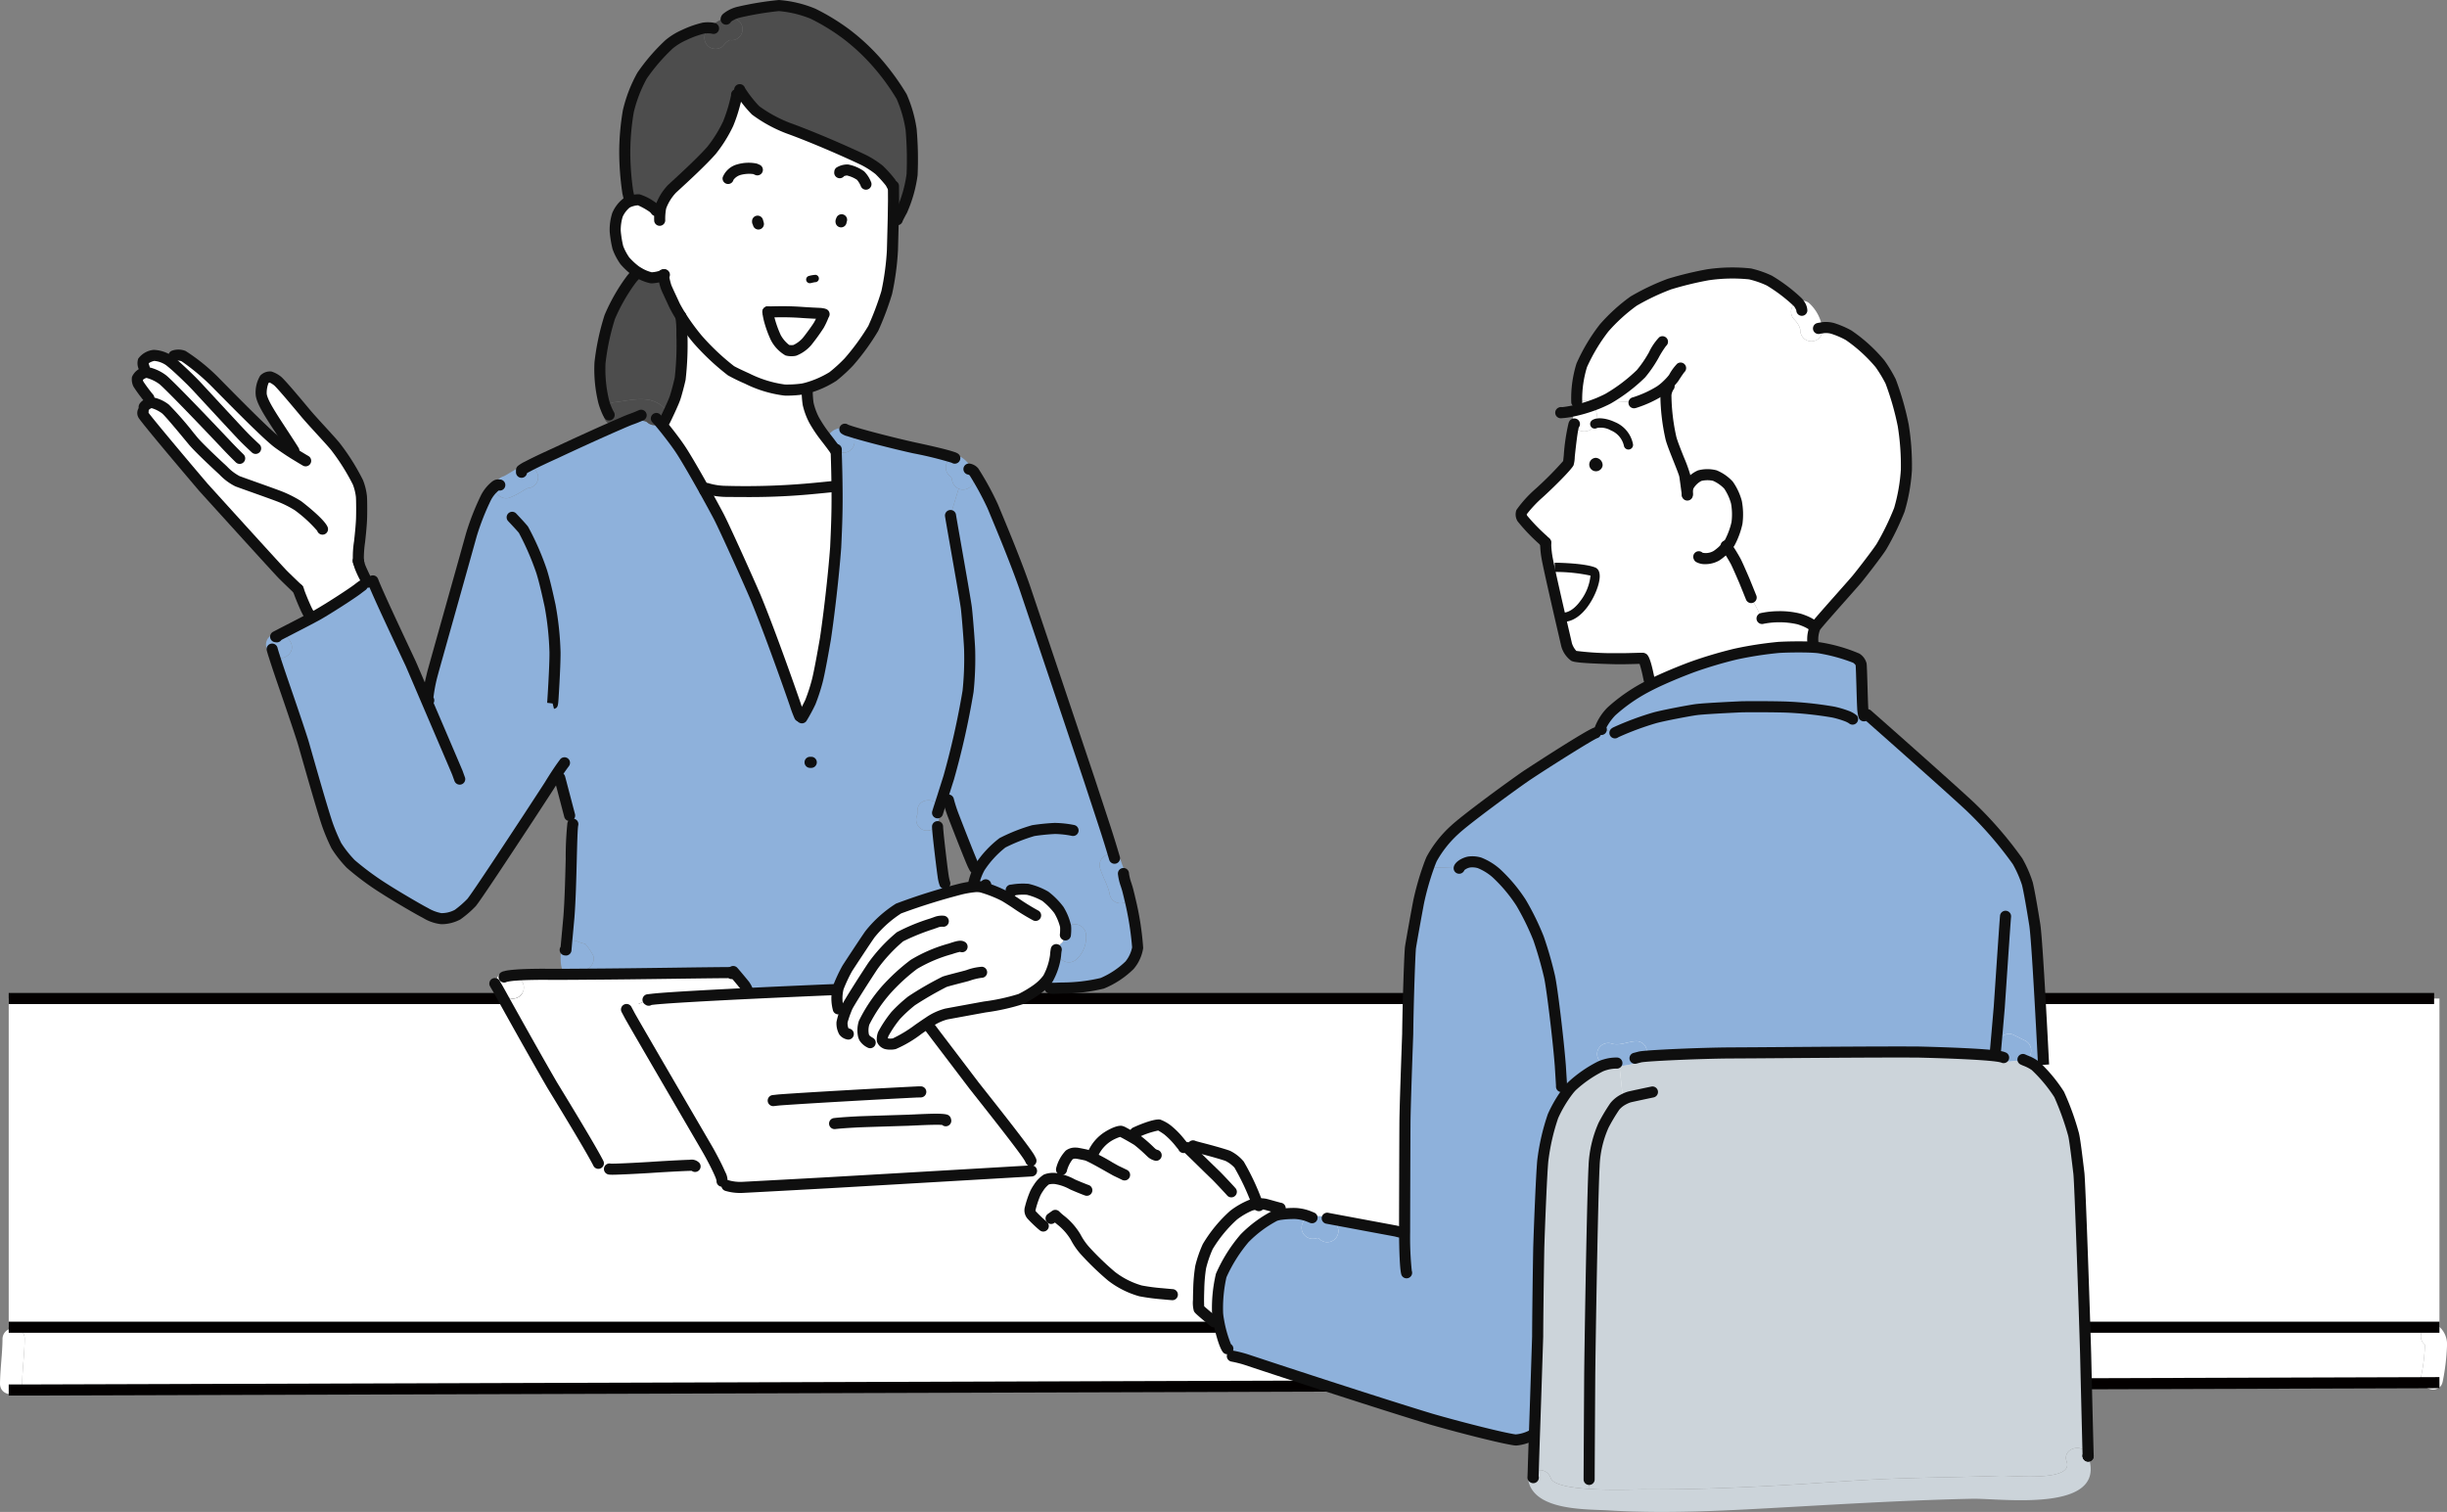 <svg xmlns="http://www.w3.org/2000/svg" width="422.86" height="261.316" viewBox="0 0 422.86 261.316"><rect x="0" y="0" width="422.86" height="261.316" fill="#808080" stroke="none"/><defs><style>.cls-1{fill:#fff;}.cls-2{fill:#030000;}.cls-3{fill:#ccd4da;}.cls-4{fill:#8eb1db;}.cls-5{fill:#4d4d4d;}.cls-6{fill:#0f0f0f;}</style></defs><g id="レイヤー_2" data-name="レイヤー 2"><g id="design"><path class="cls-1" d="M419.27,229.393a1.799,1.799,0,0,0-.254,2.987c0,.09.012.18.012.268,0,.613-.065,1.227-.115,1.839a31.569,31.569,0,0,1-.499,3.268,1.949,1.949,0,0,0,.141,1.227L3.46,240.245a1.805,1.805,0,0,0,.37-1.136c.038-2.553.408-5.095.434-7.66a1.786,1.786,0,0,0-1.902-1.852v-.204Z"/><path class="cls-1" d="M421.556,172.578v56.752a2.088,2.088,0,0,0-2.259.051c-.014,0-.014.012-.026.012H1.506V172.578Z"/><path class="cls-1" d="M421.556,229.329v.064h-2.285c.012,0,.012-.012.026-.012A2.088,2.088,0,0,1,421.556,229.329Z"/><path class="cls-1" d="M421.556,229.329a4.098,4.098,0,0,1,1.303,3.319,38.114,38.114,0,0,1-.741,6.129c-.384,1.953-2.873,1.66-3.55.204h-.012a1.949,1.949,0,0,1-.141-1.227,31.569,31.569,0,0,0,.499-3.268c.05-.612.115-1.226.115-1.839,0-.089-.012-.178-.012-.268a1.799,1.799,0,0,1,.254-2.987h2.285Z"/><path class="cls-1" d="M4.264,231.449c-.026,2.566-.396,5.107-.434,7.66a1.805,1.805,0,0,1-.37,1.136c-.958,1.252-3.485.881-3.46-1.136.038-2.553.408-5.095.434-7.66a1.834,1.834,0,0,1,1.928-1.852A1.786,1.786,0,0,1,4.264,231.449Z"/><rect class="cls-2" x="1.506" y="228.435" width="420.049" height="1.915"/><rect class="cls-2" x="1.506" y="171.62" width="419.127" height="1.915"/><polygon class="cls-2" points="3.463 241.203 1.506 241.203 1.506 239.288 3.46 239.288 418.553 238.024 421.551 238.011 421.56 239.926 418.573 239.94 3.463 241.203"/><path class="cls-3" d="M360.847,251.621c3.55,10.023-15.181,7.303-20.058,7.419-10.392.229-20.696.817-31.063,1.404-10.507.587-21.142,1.251-31.676.612-3.843-.229-12.219.065-13.802-4.621a1.61,1.61,0,0,1,.703-2.005,1.985,1.985,0,0,1,3.0.982c.409,1.201,3.307,1.712,6.576,1.929,3.945.254,8.414.064,9.562.076,8.133.051,16.252-.281,24.36-.741,5.733-.319,11.465-.804,17.21-1.047,6.666-.293,13.356-.305,20.02-.561,1.915-.077,12.741,1.123,11.452-2.464-.83-2.337,2.873-3.333,3.703-1.022,0,.014,0,.014.012.026Z"/><path class="cls-3" d="M280.489,190.057l-.638-5.784c.217-.012.446-.051.663-.076.434-.051.868-.141,1.302-.231.231-.051.448-.102.677-.153.051-.012.076-.012.116-.025h.089a1.86,1.86,0,0,0,1.711-1.226c2.63-.229,9.997-.549,14.683-.575,8.579-.039,23.888-.204,32.455-.153,3.716.09,11.607.333,14.058.779a1.798,1.798,0,0,0,1.57.855,10.131,10.131,0,0,0,1.072-.127.555.555,0,0,0,.128-.014c.037.014.102.039.204.077a1.682,1.682,0,0,0,1.353-.128,7.847,7.847,0,0,1,1.774.92,25.807,25.807,0,0,1,4.137,4.966,48.123,48.123,0,0,1,2.464,6.83c.229.779.69,4.661.945,6.819.192,1.787.958,23.951,1.162,31.164.192,8.261.409,16.714.434,17.633-.012-.012-.012-.012-.012-.026-.83-2.31-4.533-1.314-3.703,1.022,1.289,3.587-9.537,2.386-11.452,2.464-6.664.256-13.355.268-20.02.561-5.745.243-11.477.728-17.21,1.047-8.108.46-16.227.792-24.36.741-1.148-.012-5.617.178-9.562-.076l.089-1.647c0-.881.051-9.96.102-18.142.115-9.538.485-30.859.753-35.953a19.079,19.079,0,0,1,1.647-7.137,32.039,32.039,0,0,1,1.94-3.243A4.822,4.822,0,0,1,280.489,190.057Z"/><path class="cls-4" d="M319.058,123.73l3.04-.012c0-.012-.012-.039-.012-.051l.612-.141c5.707,5.031,14.836,13.138,17.785,15.896a66.135,66.135,0,0,1,8.172,9.448,20.496,20.496,0,0,1,1.684,3.843c.358,1.416,1.01,5.388,1.29,7.149.42,2.797,1.289,19.828,1.48,23.531.014.293.04.651.04.651l-1.444.153a7.847,7.847,0,0,0-1.774-.92,2.018,2.018,0,0,0,.817-.753,1.923,1.923,0,0,0-.689-2.617l-1.915-.958a1.952,1.952,0,0,0-2.63.677,2.054,2.054,0,0,0-.192,1.455,1.965,1.965,0,0,0-.064.473,1.845,1.845,0,0,0,.345,1.06c-2.451-.446-10.342-.69-14.058-.779-8.567-.051-23.875.115-32.455.153-4.686.026-12.053.345-14.683.575a1.814,1.814,0,0,0-1.711-2.605c-1.405.064-2.899.868-4.278.383a1.944,1.944,0,0,0-2.361,1.34,1.964,1.964,0,0,0,1.302,2.35,5.49,5.49,0,0,0-.778.281,21.331,21.331,0,0,0-4.954,3.434,8.654,8.654,0,0,0-.638.741l-1.148-.689v-.268c-.04-.689-.142-2.349-.204-3.332-.372-4.763-1.418-13.342-1.853-15.36a66.349,66.349,0,0,0-1.915-6.664,45.088,45.088,0,0,0-3.025-6.167,27.043,27.043,0,0,0-4.303-5.119,9.983,9.983,0,0,0-2.886-1.763,4.4,4.4,0,0,0-1.773-.14c-.92.166-1.724.792-1.724,1.072l-5.311-.166c.191-.55.383-1.035.55-1.418a19.299,19.299,0,0,1,3.995-5.056c1.915-1.787,9.052-7.035,12.284-9.281,3.319-2.222,11.464-7.367,12.064-7.47l.983-.587,2.541.473a50.476,50.476,0,0,1,6.703-2.49c1.571-.434,6.154-1.289,7.177-1.416,1.237-.166,5.834-.396,7.838-.485,1.955-.039,5.976-.014,7.803.05a63.857,63.857,0,0,1,8.005.857A16.313,16.313,0,0,1,319.058,123.73Z"/><path class="cls-4" d="M349.931,183.277a1.682,1.682,0,0,1-1.353.128c-.102-.039-.167-.064-.204-.077a.555.555,0,0,1-.128.014,10.131,10.131,0,0,1-1.072.127,1.798,1.798,0,0,1-1.57-.855,1.845,1.845,0,0,1-.345-1.06,1.965,1.965,0,0,1,.064-.473,2.054,2.054,0,0,1,.192-1.455,1.952,1.952,0,0,1,2.63-.677l1.915.958a1.923,1.923,0,0,1,.689,2.617A2.018,2.018,0,0,1,349.931,183.277Z"/><path class="cls-1" d="M277.207,69.239a17.81,17.81,0,0,1-1.864.778,2.059,2.059,0,0,0-2.746-.395l-.127-.178a19.439,19.439,0,0,1,.868-6.308,31.556,31.556,0,0,1,3.856-6.447,30.243,30.243,0,0,1,5.107-4.648,39.815,39.815,0,0,1,6.179-2.936,59.446,59.446,0,0,1,6.626-1.608,29.237,29.237,0,0,1,7.316-.153,16.485,16.485,0,0,1,3.344,1.162,28.004,28.004,0,0,1,4.828,3.652,1.819,1.819,0,0,0-.524.37,1.925,1.925,0,0,0,0,2.706,4.194,4.194,0,0,1,.817,1.125.726.726,0,0,1,.064.152,1.954,1.954,0,0,1,.09.256c.025.077.037.153.064.231v.076a1.915,1.915,0,1,0,3.83,0,2.161,2.161,0,0,0-.039-.409v-.012a4.446,4.446,0,0,1,1.813.115,15.036,15.036,0,0,1,2.758,1.188,26.747,26.747,0,0,1,5.414,4.927,23.46,23.46,0,0,1,1.838,3.038,48.677,48.677,0,0,1,2.172,7.584,43.536,43.536,0,0,1,.549,7.712,31.117,31.117,0,0,1-1.213,6.894,46.403,46.403,0,0,1-3.09,6.359c-.638,1.034-3.55,4.8-4.278,5.669-1.11,1.314-6.74,7.558-7.149,8.209l-.37-.204a7.261,7.261,0,0,0-.958-.575,10.316,10.316,0,0,0-1.467-.575,13.833,13.833,0,0,0-3.728-.395,14.004,14.004,0,0,0-2.656.293l-1.915-3.612c-.231-.575-.805-2.005-1.162-2.873-.384-.894-1.201-2.784-1.52-3.396a28.759,28.759,0,0,0-1.557-2.529,5.284,5.284,0,0,0,.536-.69,13.531,13.531,0,0,0,1.252-3.396,11.521,11.521,0,0,0-.09-3.562,9.46,9.46,0,0,0-1.379-2.987,6.899,6.899,0,0,0-2.361-1.647,5.294,5.294,0,0,0-2.606.014,4.266,4.266,0,0,0-1.965,1.838,3.481,3.481,0,0,0-.18,1.303h-.012c-.102-.767-.37-2.822-.434-3.154-.192-.919-1.954-4.864-2.375-6.435a35.258,35.258,0,0,1-.881-7.481,3.099,3.099,0,0,1,.562-1.545l-.243-.268a9.39,9.39,0,0,1-1.302,1.085,19.185,19.185,0,0,1-4.227,1.966Z"/><path class="cls-4" d="M322.085,123.666c0,.012.012.039.012.051l-3.04.012a16.313,16.313,0,0,0-2.272-.663,63.857,63.857,0,0,0-8.005-.857c-1.827-.064-5.848-.089-7.803-.05-2.004.089-6.601.319-7.838.485-1.022.127-5.606.982-7.177,1.416a50.476,50.476,0,0,0-6.703,2.49l-2.541-.473-.177-.229a8.894,8.894,0,0,1,1.928-2.899,29.685,29.685,0,0,1,5.885-4.136q.576-.307,1.264-.652c1.992-.97,4.661-2.093,6.997-2.949a73.898,73.898,0,0,1,7.276-2.158,64.025,64.025,0,0,1,7.468-1.161c1.431-.09,4.035-.128,5.861-.039.408.025.779.051,1.085.09a28.745,28.745,0,0,1,6.473,1.813,1.951,1.951,0,0,1,.829,1.021c.09.714.18,5.719.282,7.609A6.065,6.065,0,0,0,322.085,123.666Z"/><path class="cls-1" d="M310.595,52.156a1.91,1.91,0,0,1,2.182.37,7.231,7.231,0,0,1,2.12,4.123v.012a2.161,2.161,0,0,1,.039.409,1.915,1.915,0,1,1-3.83,0v-.076c-.026-.077-.039-.153-.064-.231a1.954,1.954,0,0,0-.09-.256.726.726,0,0,0-.064-.152,4.194,4.194,0,0,0-.817-1.125,1.925,1.925,0,0,1,0-2.706A1.819,1.819,0,0,1,310.595,52.156Z"/><path class="cls-1" d="M298.376,94.479a28.759,28.759,0,0,1,1.557,2.529c.319.612,1.136,2.502,1.52,3.396.357.868.931,2.298,1.162,2.873l1.915,3.612a14.004,14.004,0,0,1,2.656-.293,13.833,13.833,0,0,1,3.728.395,10.316,10.316,0,0,1,1.467.575,7.261,7.261,0,0,1,.958.575l.37.204a5.548,5.548,0,0,0-.434,2.605l-.051.906c-1.827-.09-4.43-.051-5.861.039a64.025,64.025,0,0,0-7.468,1.161,73.898,73.898,0,0,0-7.276,2.158c-2.337.855-5.005,1.979-6.997,2.949l-.626-.676c-.051-.217-.09-.421-.14-.638-.18-.869-.651-2.938-.97-3.065-.102-.039-2.696.09-4.636.064-1.979-.051-6.638-.178-7.276-.485a3.818,3.818,0,0,1-1.252-1.915c0-.039-3.038-12.972-3.409-15.219a16.323,16.323,0,0,1-.217-2.439l-.012-.012c-.243-.256-.409-.434-.499-.511a32.066,32.066,0,0,1-3.511-3.663,1.357,1.357,0,0,1-.166-1.035,18.629,18.629,0,0,1,3.063-3.345,47.065,47.065,0,0,0,5.07-5.183c.064-.153.524-5.58.933-6.627.638,1.711,3.626,1.507,3.689-.626a2.094,2.094,0,0,0-.039-2.118,1.697,1.697,0,0,0-.281-.652,17.81,17.81,0,0,0,1.864-.778l5.464.281a19.185,19.185,0,0,0,4.227-1.966,9.39,9.39,0,0,0,1.302-1.085l.243.268a3.099,3.099,0,0,0-.562,1.545,35.258,35.258,0,0,0,.881,7.481c.421,1.571,2.183,5.516,2.375,6.435.064.333.332,2.388.434,3.154h.012a3.481,3.481,0,0,1,.18-1.303,4.266,4.266,0,0,1,1.965-1.838,5.294,5.294,0,0,1,2.606-.014,6.899,6.899,0,0,1,2.361,1.647,9.46,9.46,0,0,1,1.379,2.987,11.521,11.521,0,0,1,.09,3.562,13.531,13.531,0,0,1-1.252,3.396A5.284,5.284,0,0,1,298.376,94.479Z"/><path class="cls-4" d="M277.359,184.031a1.964,1.964,0,0,1-1.302-2.35,1.944,1.944,0,0,1,2.361-1.34c1.379.485,2.873-.319,4.278-.383a1.814,1.814,0,0,1,1.711,2.605,1.86,1.86,0,0,1-1.711,1.226h-.089c-.04.012-.065.012-.116.025-.229.051-.446.102-.677.153-.434.09-.868.18-1.302.231-.217.025-.446.064-.663.076a5.897,5.897,0,0,1-2.451-.229C277.386,184.043,277.373,184.031,277.359,184.031Z"/><path class="cls-3" d="M279.851,184.273l.638,5.784a4.822,4.822,0,0,0-1.431,1.162,32.039,32.039,0,0,0-1.94,3.243,19.079,19.079,0,0,0-1.647,7.137c-.268,5.095-.638,26.415-.753,35.953-.051,8.183-.102,17.261-.102,18.142l-.089,1.647c-3.269-.217-6.167-.728-6.576-1.929a1.985,1.985,0,0,0-3-.982c.037-1.404.115-3.677.203-6.396.178-4.992.383-11.491.562-16.994.012-3.575.115-11.274.192-15.423.127-4.047.459-12.32.688-14.937a37.357,37.357,0,0,1,1.775-7.789,22.331,22.331,0,0,1,2.617-4.405,8.654,8.654,0,0,1,.638-.741,21.331,21.331,0,0,1,4.954-3.434,5.49,5.49,0,0,1,.778-.281c.014,0,.026.012.04.012A5.897,5.897,0,0,0,279.851,184.273Z"/><path class="cls-1" d="M271.973,73.413a1.716,1.716,0,0,1-.128-.702V71.115a.227.227,0,0,1,.012-.09,25.158,25.158,0,0,0,3.486-1.009,1.697,1.697,0,0,1,.281.652,2.094,2.094,0,0,1,.039,2.118C275.599,74.92,272.612,75.124,271.973,73.413Z"/><path class="cls-1" d="M272.598,69.621a2.059,2.059,0,0,1,2.746.395,25.158,25.158,0,0,1-3.486,1.009A1.635,1.635,0,0,1,272.598,69.621Z"/><path class="cls-4" d="M242.723,212.936v-.919c.012-4.673.037-13.776.064-18.207.039-3.09.332-11.107.473-15.104.064-5.732.369-14.247.485-14.976.191-1.238.996-5.694,1.404-7.839a46.79,46.79,0,0,1,1.698-6.001l5.311.166c0-.281.804-.906,1.724-1.072a4.4,4.4,0,0,1,1.773.14,9.983,9.983,0,0,1,2.886,1.763,27.043,27.043,0,0,1,4.303,5.119,45.088,45.088,0,0,1,3.025,6.167,66.349,66.349,0,0,1,1.915,6.664c.435,2.017,1.481,10.597,1.853,15.36.062.982.165,2.642.204,3.332v.268l1.148.689a22.331,22.331,0,0,0-2.617,4.405,37.357,37.357,0,0,0-1.775,7.789c-.229,2.617-.561,10.89-.688,14.937-.077,4.149-.18,11.849-.192,15.423-.18,5.503-.384,12.002-.562,16.994l-.332-.014c-1.532.652-2.31.933-3.038.843-2.388-.332-10.279-2.374-14.491-3.6-7.98-2.414-24.272-7.725-32.021-10.304a20.151,20.151,0,0,0-2.312-.575l-.778-1.277h-.102a16.713,16.713,0,0,1-1.494-4.813,12.194,12.194,0,0,1-.179-1.277,24.798,24.798,0,0,1,.626-6.576,26.323,26.323,0,0,1,4.035-6.422,20.755,20.755,0,0,1,5.324-3.932,5.161,5.161,0,0,1,.995-.217,17.986,17.986,0,0,1,2.414-.14,7.444,7.444,0,0,1,2.605.6c-.026,0-.051.012-.076.012a1.933,1.933,0,0,0-1.342,2.363,1.96,1.96,0,0,0,2.361,1.34c.102-.026.155-.039.192-.051a.641.641,0,0,0,.141-.012c.026,0,.115.012.203.025a1.923,1.923,0,0,0,3.167-2.145,3.033,3.033,0,0,0-1.289-1.226c4.252.792,11.388,2.12,11.452,2.132.116.025.333.089.652.166Z"/><path class="cls-4" d="M229.763,210.638a3.033,3.033,0,0,1,1.289,1.226,1.923,1.923,0,0,1-3.167,2.145c-.089-.012-.177-.025-.203-.025a.641.641,0,0,1-.141.012c-.037.012-.09.025-.192.051a1.96,1.96,0,0,1-2.361-1.34,1.933,1.933,0,0,1,1.342-2.363c.025,0,.05-.012.076-.012A5.025,5.025,0,0,1,229.763,210.638Z"/><path class="cls-1" d="M217.276,208.085a4.838,4.838,0,0,1,1.315.037c.728.18,2.502.703,2.631.703l.165,1.046a5.161,5.161,0,0,0-.995.217,20.755,20.755,0,0,0-5.324,3.932,26.323,26.323,0,0,0-4.035,6.422,24.798,24.798,0,0,0-.626,6.576,12.194,12.194,0,0,0,.179,1.277l-.792.166c-.242-.204-2.528-2.056-2.605-2.26a8.534,8.534,0,0,1-.077-1.545,1.885,1.885,0,0,0,.039-1.838,27.544,27.544,0,0,1,.332-3.805,20.351,20.351,0,0,1,1.226-3.562,23.433,23.433,0,0,1,4.481-5.439,13.287,13.287,0,0,1,2.962-1.711A6.762,6.762,0,0,1,217.276,208.085Z"/><path class="cls-1" d="M177.378,202.428a.21.21,0,0,0,.064-.051,1.791,1.791,0,0,0,.421-.638l5.592.333a5.967,5.967,0,0,1,1.302-2.451,1.687,1.687,0,0,1,1.06-.319l3.179-.116a7.006,7.006,0,0,1,2.413-2.719,5.765,5.765,0,0,1,2.323-.931,3.782,3.782,0,0,1,.498.229h1.954c1.021-.497,3.396-1.418,4.162-1.315a7.788,7.788,0,0,1,1.417.855,14.086,14.086,0,0,1,2.183,2.234c.218.269.37.448.473.575l1.749-.064c.281.141,1.417.396,2.822.779.817.217,2.821.792,3.205.958a6.273,6.273,0,0,1,1.928,1.494,41.269,41.269,0,0,1,3,6.345,2.837,2.837,0,0,0,.153.46,6.762,6.762,0,0,0-1.123.217,13.287,13.287,0,0,0-2.962,1.711,23.433,23.433,0,0,0-4.481,5.439,20.351,20.351,0,0,0-1.226,3.562,27.544,27.544,0,0,0-.332,3.805,1.937,1.937,0,0,0-.728-.779,13.434,13.434,0,0,0-3.332-1.162,1.938,1.938,0,0,0-2.362,1.34,1.863,1.863,0,0,0,.166,1.393,34.053,34.053,0,0,1-3.792-.499,14.884,14.884,0,0,1-5.018-2.527,49.024,49.024,0,0,1-4.43-4.252,11.425,11.425,0,0,1-1.775-2.516,10.693,10.693,0,0,0-2.489-2.859,10.104,10.104,0,0,1-1.022-.894l-.715.511-2.808.012c-.256-.256-.486-.499-.626-.665a1.227,1.227,0,0,1-.166-1.148,16.436,16.436,0,0,1,.868-2.567,7.33,7.33,0,0,1,.536-.906l-3.333-2.374A1.829,1.829,0,0,0,177.378,202.428Z"/><path class="cls-1" d="M207.152,222.818a1.885,1.885,0,0,1-.039,1.838C207.113,224.107,207.127,223.469,207.152,222.818Z"/><path class="cls-1" d="M200.896,223.61a1.863,1.863,0,0,1-.166-1.393,1.938,1.938,0,0,1,2.362-1.34,13.434,13.434,0,0,1,3.332,1.162,1.937,1.937,0,0,1,.728.779c-.026.651-.039,1.289-.039,1.838a1.928,1.928,0,0,1-2.63.677,10.993,10.993,0,0,0-2.413-.753A2.03,2.03,0,0,1,200.896,223.61Z"/><path class="cls-4" d="M169.297,149.942l-.881.051c-.128-.231-.218-.421-.294-.575-.434-.919-2.336-5.784-3.179-7.955a26.366,26.366,0,0,1-1.06-3.217l-1.047-.332c.345-1.098.766-2.426,1.111-3.511a138.012,138.012,0,0,0,3.345-14.938,55.274,55.274,0,0,0,.268-7.124c-.026-1.123-.383-5.669-.562-7.239-.178-1.52-2.694-15.513-2.745-16.023l1.405-4.609a1.845,1.845,0,0,0,.753.153,1.929,1.929,0,0,0,1.915-1.915,4.51,4.51,0,0,0-.294-1.391,1.307,1.307,0,0,1,.281.256,51.634,51.634,0,0,1,3.217,5.897c1.468,3.525,3.83,9.155,5.515,13.968,2.822,8.362,8.452,25.126,11.261,33.527.92,2.809,2.375,7.214,2.886,8.798.306.944.855,2.706,1.226,3.97a1.87,1.87,0,0,0-2.323,2.312c.485,1.582,1.417,3.026,1.698,4.673a1.927,1.927,0,0,0,2.362,1.34,1.824,1.824,0,0,0,1.073-.792,50.992,50.992,0,0,1,1.366,8.528,6.365,6.365,0,0,1-1.405,3.039,15.088,15.088,0,0,1-4.711,3.116,30.273,30.273,0,0,1-6.959.817c-.459.012-1.494.064-1.596.051a2.791,2.791,0,0,1-.472-.051h-1.954a7.925,7.925,0,0,0,1.621-1.672,11.327,11.327,0,0,0,1.29-3.959,8.964,8.964,0,0,1,.115-.983l.281.025a2.05,2.05,0,0,0,.549,1.596,1.938,1.938,0,0,0,2.707,0,5.195,5.195,0,0,0,1.621-4.111,1.929,1.929,0,0,0-1.915-1.915,1.906,1.906,0,0,0-1.609.906,4.318,4.318,0,0,0-.026-.587,9.691,9.691,0,0,0-1.149-2.783,12.509,12.509,0,0,0-2.349-2.375,11.581,11.581,0,0,0-3.026-1.199,10.791,10.791,0,0,0-2.54.101l.255,2.158c-.804-.524-1.519-.982-1.915-1.187a21.665,21.665,0,0,0-3.83-1.481,4.048,4.048,0,0,0-1.277-.039l-.051-.434v-.051A10.247,10.247,0,0,1,169.297,149.942Z"/><path class="cls-4" d="M195.228,155.265a1.824,1.824,0,0,1-1.073.792,1.927,1.927,0,0,1-2.362-1.34c-.281-1.647-1.213-3.091-1.698-4.673a1.87,1.87,0,0,1,2.323-2.312,1.767,1.767,0,0,1,1.366,1.289c.498,1.583,1.418,3.026,1.711,4.687A2.163,2.163,0,0,1,195.228,155.265Z"/><path class="cls-4" d="M184.158,160.653a1.906,1.906,0,0,1,1.609-.906,1.929,1.929,0,0,1,1.915,1.915,5.195,5.195,0,0,1-1.621,4.111,1.938,1.938,0,0,1-2.707,0,2.05,2.05,0,0,1-.549-1.596,1.536,1.536,0,0,1,.549-1.111,1.195,1.195,0,0,0,.268-.242c.013,0,.013-.012.026-.026.039-.064.064-.101.077-.127a.168.168,0,0,1,.013-.064c.025-.064.089-.499.102-.499.013-.152.013-.293.013-.446A1.843,1.843,0,0,1,184.158,160.653Z"/><path class="cls-1" d="M146.111,174.761l-1.251-.395a7.303,7.303,0,0,1,0-3.664,26.474,26.474,0,0,1,1.545-3.307c.268-.434,3.383-5.171,3.932-5.925a20.247,20.247,0,0,1,4.941-4.442,103.295,103.295,0,0,1,10.801-3.384,17.484,17.484,0,0,1,2.221-.383,4.048,4.048,0,0,1,1.277.039,21.665,21.665,0,0,1,3.83,1.481c.396.204,1.111.663,1.915,1.187l-.255-2.158a10.791,10.791,0,0,1,2.54-.101,11.581,11.581,0,0,1,3.026,1.199,12.509,12.509,0,0,1,2.349,2.375,9.691,9.691,0,0,1,1.149,2.783,4.318,4.318,0,0,1,.026.587,1.843,1.843,0,0,0-.306,1.009c0,.153,0,.294-.013.446-.012,0-.077.435-.102.499a.168.168,0,0,0-.013.064c-.012.026-.038.064-.077.127-.012.014-.012.026-.026.026a1.195,1.195,0,0,1-.268.242,1.536,1.536,0,0,0-.549,1.111l-.281-.025a8.964,8.964,0,0,0-.115.983,11.327,11.327,0,0,1-1.29,3.959,7.925,7.925,0,0,1-1.621,1.672c-.089.077-.191.153-.281.217a20.133,20.133,0,0,1-2.847,1.698,36.467,36.467,0,0,1-6.18,1.354c-1.902.344-6.613,1.212-6.677,1.226a10.061,10.061,0,0,0-3.052,1.443c-.574.37-1.149.778-1.711,1.162a21.045,21.045,0,0,1-4.213,2.527,3.245,3.245,0,0,1-1.405-.012,1.341,1.341,0,0,1-.421-.256l-2.337.09a2.506,2.506,0,0,1-.996-.83,1.695,1.695,0,0,1-.191-.561l-2.592-.102a1.275,1.275,0,0,1-.766-.46,3.036,3.036,0,0,1-.319-1.596A12.458,12.458,0,0,1,146.111,174.761Z"/><path class="cls-1" d="M177.697,199.952a1.932,1.932,0,0,1,.166,1.787,1.791,1.791,0,0,1-.421.638.21.21,0,0,1-.064.051c-.855.051-1.813.102-2.873.167a2.051,2.051,0,0,1-1.353-.92,1.953,1.953,0,0,1,.69-2.617c1.175-.843,2.655-.243,3.6.613A2.536,2.536,0,0,1,177.697,199.952Z"/><path class="cls-1" d="M111.984,172.795q.497-.056.996-.115c2.452-.256,9.474-.638,16.24-.97,7.456-.358,14.606-.665,14.951-.665h.012l.677-.344a7.303,7.303,0,0,0,0,3.664l1.251.395a12.458,12.458,0,0,0-.6,1.903,3.036,3.036,0,0,0,.319,1.596,1.275,1.275,0,0,0,.766.46l2.592.102a1.695,1.695,0,0,0,.191.561,2.506,2.506,0,0,0,.996.83l2.337-.09a1.341,1.341,0,0,0,.421.256,3.245,3.245,0,0,0,1.405.012,21.045,21.045,0,0,0,4.213-2.527l2.081-.116c.281.37.766,1.022.971,1.29.524.689,3.779,4.966,6.498,8.554,1.558,1.979,7.916,9.971,9.384,12.179a.473.473,0,0,0,.089.128l-.077.051a2.536,2.536,0,0,0-.255-.281c-.945-.857-2.426-1.456-3.6-.613a1.953,1.953,0,0,0-.69,2.617,2.051,2.051,0,0,0,1.353.92c-8.273.485-22.253,1.302-31.165,1.813-4.239.242-14.759.804-14.848.804a8.253,8.253,0,0,1-2.873-.307l-.843-.753a3.049,3.049,0,0,0-.345-1.238c2.221.254,3.103-3.206.779-3.742a16.689,16.689,0,0,0-2.86-.358.875.875,0,0,1-.09-.152c-4.315-7.406-12.537-21.514-13.393-23.059-.14-.256-.447-.843-.613-1.148Z"/><path class="cls-1" d="M177.378,202.428a1.829,1.829,0,0,1-1.251.499,2.029,2.029,0,0,1-1.059-.307,1.722,1.722,0,0,1-.562-.025C175.565,202.53,176.523,202.479,177.378,202.428Z"/><path class="cls-4" d="M159.721,143.507a1.916,1.916,0,0,1-1.328-2.363,1.813,1.813,0,0,0,.115-.344c0,.178,0,.153.013-.09.012-.178.012-.357.012-.549,0-2.227,3.134-2.444,3.727-.629a8.942,8.942,0,0,1,.665-1.589l-.089-.028c.345-1.098.766-2.426,1.111-3.511a138.012,138.012,0,0,0,3.345-14.938,55.274,55.274,0,0,0,.268-7.124c-.026-1.123-.383-5.669-.562-7.239-.178-1.52-2.694-15.513-2.745-16.023l1.405-4.609a1.993,1.993,0,0,1-1.162-1.723v.153a1.134,1.134,0,0,0-.038-.243.64.64,0,0,1-.039-.09c-.038-.064-.051-.076-.064-.102-.077-.064-.077-.076-.039-.051h.013a1.937,1.937,0,0,1-.638-2.578,2.124,2.124,0,0,1,.932-.804,65.206,65.206,0,0,0-6.626-1.622c-3.588-.792-9.205-2.234-11.248-2.924a3.377,3.377,0,0,1,.676.881,1.95,1.95,0,0,1-.689,2.617,1.996,1.996,0,0,1-1.876.026,3.204,3.204,0,0,1-.345-.026c0,.243,0,.536.012.792.064,2.056.102,3.74.115,5.273.051,3.562-.026,6.23-.23,10.546-.357,4.904-1.149,11.683-1.775,15.832-.294,1.711-1.021,5.835-1.417,7.315a31.911,31.911,0,0,1-1.188,3.627,29.341,29.341,0,0,1-1.455,2.693l-.396-.281a19.925,19.925,0,0,1-.753-2.005c-.626-1.85-4.393-12.575-6.869-18.55-1.481-3.447-5.273-11.849-6.319-13.892-.562-1.072-1.481-2.757-2.464-4.532-1.519-2.707-3.217-5.668-4.149-7.073-.715-1.097-2.234-3.102-3.447-4.545a1.916,1.916,0,0,1-2.323-.178c-.536-.46-1.736-.231-2.349-.141-.754.115-1.494.242-2.247.344a.045.045,0,0,0-.026.014c-3.038,1.302-8.26,3.689-11.261,5.107-1.188.536-3.383,1.545-4.75,2.272.128.014.243.026.37.051a1.925,1.925,0,0,1,1.328,2.363,1.848,1.848,0,0,1-1.724,1.353c-.076.039-.204.102-.243.115-.281.153-.549.319-.817.485a12.743,12.743,0,0,1-2.171,1.086,1.914,1.914,0,0,1-2.349-1.34,2.024,2.024,0,0,1-.064-.665,6.271,6.271,0,0,0-1.545,1.903,43.487,43.487,0,0,0-2.553,6.486c-2.337,8.401-6.141,21.858-6.69,23.888-.741,3.063-.855,3.984-.817,4.647l-.242.102c-.906-2.132-1.838-4.303-2.719-6.345-1.635-3.486-5.528-11.734-6.46-14.095l-.996-.012c-.012,0-.026-.014-.038-.026l-.92.638c-.178.128-.523.383-.817.613-1.085.817-4.878,3.28-6.946,4.455-.306.167-.651.345-1.021.55-1.621.855-3.83,1.991-5.298,2.744a2.607,2.607,0,0,1,1.685,1.303c1.098,1.864-1.302,3.575-2.77,2.541.536,1.723,1.494,4.494,2.043,6.09.766,2.209,2.605,7.636,2.975,8.886.191.638,3.153,11.198,4.175,14.146a33.378,33.378,0,0,0,1.532,3.613,19.796,19.796,0,0,0,2.477,3.141,53.83,53.83,0,0,0,6.013,4.417c1.315.855,5.528,3.358,6.907,4.06a8.529,8.529,0,0,0,2.719.984,5.864,5.864,0,0,0,2.835-.702A17.779,17.779,0,0,0,81.495,155.98c.893-1.085,10.726-16.148,14.416-21.765l3.075,8.244c-.281,1.264-.243,10.546-.676,16.062-.128,1.418-.281,3.116-.396,4.303a2.134,2.134,0,0,1,2.004-.051c.23.102.906.268,1.277.421a10.625,10.625,0,0,1,1.341,2.017,2.006,2.006,0,0,1-.881,2.171,1.806,1.806,0,0,1-.983.254v.741c9.741-.051,19.151-.242,25.713-.281l.345-.153c.486.536,1.852,2.196,1.966,2.349a2.36,2.36,0,0,1,.511,1.175l.013.243c7.456-.358,14.606-.665,14.951-.665h.012l.677-.344a26.474,26.474,0,0,1,1.545-3.307c.268-.434,3.383-5.171,3.932-5.925a20.247,20.247,0,0,1,4.941-4.442,84.836,84.836,0,0,1,8.276-2.703c-.256-3.849-1.774-7.861-1.752-11.638A1.858,1.858,0,0,1,159.721,143.507Z"/><path class="cls-4" d="M168.032,81.316a4.51,4.51,0,0,1,.294,1.391A1.929,1.929,0,0,1,166.411,84.623a1.845,1.845,0,0,1-.753-.153,1.993,1.993,0,0,1-1.162-1.723v.153a1.134,1.134,0,0,0-.038-.243.64.64,0,0,1-.039-.09c-.038-.064-.051-.076-.064-.102-.077-.064-.077-.076-.039-.051h.013a1.937,1.937,0,0,1-.638-2.578,2.124,2.124,0,0,1,.932-.804h.012a1.664,1.664,0,0,1,1.673.115A4.815,4.815,0,0,1,168.032,81.316Z"/><path class="cls-4" d="M162.287,139.613a1.835,1.835,0,0,1,.077.549,5.338,5.338,0,0,1-.281,2.005,1.976,1.976,0,0,1-2.361,1.34,1.916,1.916,0,0,1-1.328-2.363,1.813,1.813,0,0,0,.115-.344c0,.178,0,.153.013-.09.012-.178.012-.357.012-.549C158.534,137.901,161.763,137.71,162.287,139.613Z"/><path class="cls-5" d="M128.006,15.845l-.715.497a23.171,23.171,0,0,1-1.468,5.056,23.543,23.543,0,0,1-2.847,4.571c-2.094,2.4-6.626,6.435-6.882,6.703a8.892,8.892,0,0,0-1.876,3.038,4.885,4.885,0,0,0-.14.767l-.741-.102a2.503,2.503,0,0,0-.741-.689,11.231,11.231,0,0,0-2.209-1.15,4.099,4.099,0,0,0-1.468.256l-.179-.446c-.051-.217-.191-.843-.256-1.123a48.423,48.423,0,0,1-.523-7.073,43.013,43.013,0,0,1,.613-6.907,23.801,23.801,0,0,1,2.388-6.179,32.905,32.905,0,0,1,4.66-5.401,10.856,10.856,0,0,1,2.617-1.608,16.092,16.092,0,0,1,3.307-1.187,5.225,5.225,0,0,1,1.073-.051,4.368,4.368,0,0,0-.332.37,1.939,1.939,0,0,0,0,2.707,1.916,1.916,0,0,0,2.707,0,6.954,6.954,0,0,1,.511-.562c.064-.051.141-.115.204-.166.012-.012.064-.039.14-.102a2.704,2.704,0,0,1,.294-.153,1.724,1.724,0,0,0,1.609-.511,1.902,1.902,0,0,0,0-2.706,2.709,2.709,0,0,0-2.12-.613,5.327,5.327,0,0,1,1.966-.958,55.174,55.174,0,0,1,7.009-1.162,19.808,19.808,0,0,1,5.899,1.418,36.858,36.858,0,0,1,5.771,3.536,35.955,35.955,0,0,1,5.12,4.75,40.553,40.553,0,0,1,4.417,6.038,22.241,22.241,0,0,1,1.634,5.682,59.392,59.392,0,0,1,.166,7.814,22.902,22.902,0,0,1-1.736,6.153,10.788,10.788,0,0,0-.817,1.622l-.702-.012c.026-1.239.038-2.4.051-3.255,0-.971-.013-2.553-.013-2.567h-.191c-.166-.305-.268-.51-.332-.6a20.444,20.444,0,0,0-1.941-2.158,15.823,15.823,0,0,0-2.656-1.711c-3.537-1.684-9.103-4.086-13.036-5.502a23.892,23.892,0,0,1-5.669-3.09A20.989,20.989,0,0,1,128.006,15.845Z"/><path class="cls-1" d="M142.37,54.364l-.357-.153a1.983,1.983,0,0,0-.268-.037c-.013,0-2.043-.09-3.231-.18-2.783-.191-4.507-.09-5.822-.076a11.731,11.731,0,0,0,.256,1.34,18.96,18.96,0,0,0,1.111,3.077,5.706,5.706,0,0,0,2.004,2.196,3.304,3.304,0,0,0,1.277.026,5.666,5.666,0,0,0,2.12-1.532A34.825,34.825,0,0,0,141.502,56.203C141.91,55.514,142.243,54.607,142.37,54.364Zm-24.718.319a22.561,22.561,0,0,1-1.136-2.005c-.383-.829-1.264-2.706-1.391-3.038a10.701,10.701,0,0,1-.473-2.068,5.758,5.758,0,0,1-2.158.435,7.327,7.327,0,0,1-2.107-.855,5.923,5.923,0,0,1-.664-.435,12.62,12.62,0,0,1-1.736-1.633,10.091,10.091,0,0,1-1.213-2.299,18.655,18.655,0,0,1-.459-2.846,8.628,8.628,0,0,1,.396-2.809,5.398,5.398,0,0,1,1.532-2.017,2.827,2.827,0,0,1,.677-.319,4.099,4.099,0,0,1,1.468-.256,11.231,11.231,0,0,1,2.209,1.15,2.503,2.503,0,0,1,.741.689l.741.102a4.885,4.885,0,0,1,.14-.767,8.892,8.892,0,0,1,1.876-3.038c.256-.268,4.788-4.303,6.882-6.703a23.543,23.543,0,0,0,2.847-4.571,23.171,23.171,0,0,0,1.468-5.056l.715-.497a20.989,20.989,0,0,0,2.567,3.231,23.892,23.892,0,0,0,5.669,3.09c3.932,1.416,9.499,3.818,13.036,5.502a15.823,15.823,0,0,1,2.656,1.711,20.444,20.444,0,0,1,1.941,2.158c.064.09.166.294.332.6h.191c0,.014.013,1.596.013,2.567-.013.855-.026,2.016-.051,3.255-.051,1.952-.102,4.06-.14,5.349a46.458,46.458,0,0,1-.983,7.253,50.4,50.4,0,0,1-2.324,6.192,39.458,39.458,0,0,1-4.213,5.796,26.737,26.737,0,0,1-2.745,2.515A16.949,16.949,0,0,1,139.37,67.08c-.243.064-.473.115-.677.153a19.046,19.046,0,0,1-3.115.178,20.554,20.554,0,0,1-6.46-1.979c-.817-.37-2.323-1.06-2.809-1.365a40.595,40.595,0,0,1-5.796-5.465A38.822,38.822,0,0,1,117.652,54.683Z"/><path class="cls-4" d="M144.515,77.984c-.026-.012-.051-.012-.077-.025-.23-.358-.715-1.022-1.43-1.954a1.646,1.646,0,0,1,.549-1.238,2.598,2.598,0,0,1,2.375-.716,1.755,1.755,0,0,1,.817.434,3.377,3.377,0,0,1,.676.881,1.95,1.95,0,0,1-.689,2.617,1.996,1.996,0,0,1-1.876.026A3.204,3.204,0,0,1,144.515,77.984Z"/><path class="cls-1" d="M144.643,84.048c.051,3.562-.026,6.23-.23,10.546-.357,4.904-1.149,11.683-1.775,15.832-.294,1.711-1.021,5.835-1.417,7.315a31.911,31.911,0,0,1-1.188,3.627,29.341,29.341,0,0,1-1.455,2.693l-.396-.281a19.925,19.925,0,0,1-.753-2.005c-.626-1.85-4.393-12.575-6.869-18.55-1.481-3.447-5.273-11.849-6.319-13.892-.562-1.072-1.481-2.757-2.464-4.532l.013-.012c.153-.243.229-.395.332-.37a11.786,11.786,0,0,0,3.281.511,124.727,124.727,0,0,0,15.539-.536c2.042-.192,3.358-.333,3.46-.345Z"/><path class="cls-1" d="M115.086,72.302c.408-.855,1.238-2.605,1.557-3.497.256-.754.715-2.502.894-3.345a56.368,56.368,0,0,0,.306-7.546,18.387,18.387,0,0,0-.191-3.231,38.822,38.822,0,0,0,2.86,3.92,40.595,40.595,0,0,0,5.796,5.465c.486.305,1.992.995,2.809,1.365a20.554,20.554,0,0,0,6.46,1.979,19.046,19.046,0,0,0,3.115-.178c.204-.039.434-.09.677-.153l.115.396a16.993,16.993,0,0,0,.166,2.323,11.762,11.762,0,0,0,1.009,2.758,23.131,23.131,0,0,0,1.992,2.987c.128.166.242.319.357.46a2.045,2.045,0,0,0,.549,1.469,1.907,1.907,0,0,0,.881.485c.026.012.051.012.077.025,0,.243,0,.536.012.792.064,2.056.102,3.74.115,5.273h-.243c-.102.012-1.418.153-3.46.345a124.727,124.727,0,0,1-15.539.536,11.786,11.786,0,0,1-3.281-.511c-.102-.025-.179.127-.332.37l-.013.012c-1.519-2.707-3.217-5.668-4.149-7.073-.715-1.097-2.234-3.102-3.447-4.545a2.056,2.056,0,0,0,.843-.906Z"/><path class="cls-4" d="M144.438,77.959a1.907,1.907,0,0,1-.881-.485,2.045,2.045,0,0,1-.549-1.469C143.723,76.936,144.208,77.601,144.438,77.959Z"/><path class="cls-1" d="M142.013,54.211l.357.153c-.127.243-.459,1.15-.868,1.839a34.825,34.825,0,0,1-2.043,2.822,5.666,5.666,0,0,1-2.12,1.532,3.304,3.304,0,0,1-1.277-.026,5.706,5.706,0,0,1-2.004-2.196,18.96,18.96,0,0,1-1.111-3.077,11.731,11.731,0,0,1-.256-1.34c1.315-.014,3.039-.115,5.822.076,1.188.09,3.217.18,3.231.18A1.983,1.983,0,0,1,142.013,54.211Z"/><path class="cls-1" d="M126.385,168.096l.345-.153c.486.536,1.852,2.196,1.966,2.349a2.36,2.36,0,0,1,.511,1.175l.013.243c-6.766.332-13.789.714-16.24.97q-.497.058-.996.115l-3.728,1.661c.166.305.473.893.613,1.148.855,1.545,9.078,15.653,13.393,23.059a.875.875,0,0,0,.09.152c-.6-.025-1.2-.025-1.8-.025a1.902,1.902,0,0,0-1.736,2.63c-1.966.077-5.043.256-6.474.358-2.361.141-3.919.217-4.954.256a2.259,2.259,0,0,0,.013-.881,2.346,2.346,0,0,0-2.49-1.723,1.882,1.882,0,0,0-1.749,1.175c-1.34-2.541-5.732-9.768-7.775-13.112-3.779-6.512-9.346-16.598-9.397-16.675l.077-.039a1.413,1.413,0,0,0,.255.319l.958.958a1.914,1.914,0,0,0,2.707-2.706l-.817-.818c.971-.076,2.362-.127,4.366-.14,2.375.012,4.775.012,7.137-.014C110.413,168.326,119.823,168.135,126.385,168.096Z"/><path class="cls-5" d="M122.619,4.814a6.585,6.585,0,0,1,1.876-1.379,4.01,4.01,0,0,1,1.136-.358,2.709,2.709,0,0,1,2.12.613,1.902,1.902,0,0,1,0,2.706,1.724,1.724,0,0,1-1.609.511,2.704,2.704,0,0,0-.294.153c-.077.064-.128.09-.14.102-.064.051-.14.115-.204.166a6.954,6.954,0,0,0-.511.562,1.916,1.916,0,0,1-2.707,0,1.939,1.939,0,0,1,0-2.707A4.368,4.368,0,0,1,122.619,4.814Z"/><path class="cls-1" d="M125.21,199.172c2.324.536,1.443,3.996-.779,3.742-.485-1.15-1.366-2.823-2.081-4.1A16.689,16.689,0,0,1,125.21,199.172Z"/><path class="cls-1" d="M118.814,201.419a1.902,1.902,0,0,1,1.736-2.63c.6,0,1.2,0,1.8.025.715,1.277,1.596,2.95,2.081,4.1a1.633,1.633,0,0,1-.243-.039,15.802,15.802,0,0,0-3.639-.256A1.764,1.764,0,0,1,118.814,201.419Z"/><path class="cls-5" d="M117.844,57.914a56.368,56.368,0,0,1-.306,7.546c-.179.843-.638,2.591-.894,3.345-.319.893-1.149,2.642-1.557,3.497L115.022,72.277a1.571,1.571,0,0,0-.459-1.979c-2.451-2.12-5.49-1.086-8.376-.779a1.952,1.952,0,0,0-1.507.958,10.06,10.06,0,0,1-.37-1.136,23.395,23.395,0,0,1-.625-6.627,41.325,41.325,0,0,1,1.685-7.916,31.697,31.697,0,0,1,3.754-6.55c.626-.766.932-1.034,1.226-1.034l.039-.064a7.327,7.327,0,0,0,2.107.855,5.758,5.758,0,0,0,2.158-.435,10.701,10.701,0,0,0,.473,2.068c.128.333,1.009,2.209,1.391,3.038a22.561,22.561,0,0,0,1.136,2.005A18.387,18.387,0,0,1,117.844,57.914Z"/><path class="cls-5" d="M107.259,73.208a.045.045,0,0,0-.026.014c-.345.051-.702.089-1.047.127-1.736.192-2.234-1.672-1.507-2.873A1.952,1.952,0,0,1,106.187,69.519c2.885-.307,5.924-1.34,8.376.779a1.571,1.571,0,0,1,.459,1.979,2.056,2.056,0,0,1-.843.906,1.916,1.916,0,0,1-2.323-.178c-.536-.46-1.736-.231-2.349-.141C108.753,72.979,108.013,73.106,107.259,73.208Z"/><path class="cls-1" d="M103.161,200.602a1.882,1.882,0,0,1,1.749-1.175,2.346,2.346,0,0,1,2.49,1.723,2.259,2.259,0,0,1-.013.881,1.797,1.797,0,0,1-1.328,1.481,2.069,2.069,0,0,1-1.711-.358,1.923,1.923,0,0,1-1.353-1.813A1.654,1.654,0,0,1,103.161,200.602Z"/><path class="cls-4" d="M97.914,162.824a2.134,2.134,0,0,1,2.004-.051c.23.102.906.268,1.277.421a10.625,10.625,0,0,1,1.341,2.017,2.006,2.006,0,0,1-.881,2.171,1.806,1.806,0,0,1-.983.254,2.613,2.613,0,0,1-.447-.025c-.383-.039-.932.511-1.239.332-.102-.025-.342.178-.444.153a3.409,3.409,0,0,0-.87.002c-1.047-.064-.971-4.522-.256-4.802A1.591,1.591,0,0,1,97.914,162.824Z"/><path class="cls-4" d="M85.555,84.048a2.031,2.031,0,0,1,1.392-1.698.14.14,0,0,1,.064-.012c.115-.051.217-.115.319-.166.179-.102.357-.192.524-.307.345-.192.676-.409,1.021-.6a4.109,4.109,0,0,1,2.349-.665c.128.014.243.026.37.051a1.925,1.925,0,0,1,1.328,2.363,1.848,1.848,0,0,1-1.724,1.353c-.076.039-.204.102-.243.115-.281.153-.549.319-.817.485a12.743,12.743,0,0,1-2.171,1.086,1.914,1.914,0,0,1-2.349-1.34A2.024,2.024,0,0,1,85.555,84.048Z"/><path class="cls-1" d="M89.168,168.53l.817.818a1.914,1.914,0,0,1-2.707,2.706l-.958-.958a1.413,1.413,0,0,1-.255-.319,1.913,1.913,0,0,1,2.962-2.386Z"/><path class="cls-1" d="M30.731,63.595l-.217-2.197a2.453,2.453,0,0,1,1.213.153,34.632,34.632,0,0,1,5.26,4.29c2.797,2.834,8.937,9.116,11.006,10.687.409.307,1.353.958,2.03,1.404l.715-.102c-.281-.473-1.468-2.285-2.528-3.906-1.89-2.885-2.873-4.507-3.064-5.694a4.871,4.871,0,0,1,.549-2.682,1.392,1.392,0,0,1,1.047-.395,4.015,4.015,0,0,1,1.2.677c.651.522,3.702,4.187,4.979,5.719,1.315,1.545,3.881,4.239,4.992,5.567a37.61,37.61,0,0,1,3.932,6.23,9.625,9.625,0,0,1,.613,2.476c.051.638.064,2.911.012,4.073-.153,2.949-.702,6.013-.536,7.098a.8.8,0,0,0,.051.204c.064.243.153.55.204.703a19.653,19.653,0,0,0,1.302,2.693l-.92.638c-.178.128-.523.383-.817.613-1.085.817-4.878,3.28-6.946,4.455-.306.167-.651.345-1.021.55l-.077-.141a13.451,13.451,0,0,1-.842-1.532c-.537-1.175-1.034-2.413-1.341-3.307a.039.039,0,0,1-.012-.025c-.204-.18-2.285-2.183-2.681-2.592-.766-.779-7.891-8.63-13.674-15.014-2.758-3.231-10.074-11.912-10.393-12.526a.689.689,0,0,1-.038-.587l.178-.778A2.006,2.006,0,0,1,25.931,69.609l-.217-.804a25.507,25.507,0,0,1-1.788-2.414,1.866,1.866,0,0,1-.191-.996,2.034,2.034,0,0,1,1.367-1.007l-.179-.818c-.204-.587-.268-.958-.166-1.174a2.952,2.952,0,0,1,1.864-.97,5.188,5.188,0,0,1,2.643.919C29.595,62.599,30.132,63.046,30.731,63.595Z"/><path class="cls-4" d="M47.406,113.44a2.362,2.362,0,0,1-.268-.243,1.912,1.912,0,0,1,.741-3.677,2.368,2.368,0,0,1,.613.076,2.607,2.607,0,0,1,1.685,1.303C51.275,112.763,48.874,114.473,47.406,113.44Z"/><path class="cls-6" d="M136.031,68.381c-.187,0-.359-.004-.51-.013a21.034,21.034,0,0,1-6.802-2.064,31.978,31.978,0,0,1-2.92-1.425,41.737,41.737,0,0,1-6.003-5.64,39.606,39.606,0,0,1-2.948-4.036,23.828,23.828,0,0,1-1.201-2.123l-.343-.74c-.564-1.214-.972-2.093-1.073-2.357a11.085,11.085,0,0,1-.536-2.412,1.102,1.102,0,0,1,.123-.534.958.958,0,0,1,1.796.579,11.88,11.88,0,0,0,.398,1.662c.092.24.678,1.5,1.028,2.253l.345.745c.227.492.698,1.277,1.084,1.906a37.524,37.524,0,0,0,2.765,3.79,40.097,40.097,0,0,0,5.595,5.291c.204.128.846.464,2.684,1.297a19.524,19.524,0,0,0,6.116,1.895,18.35,18.35,0,0,0,2.893-.164c.189-.036.395-.082.606-.138a16.421,16.421,0,0,0,4.221-1.834l.048-.04a25.775,25.775,0,0,0,2.573-2.354,39.289,39.289,0,0,0,4.081-5.596,50.173,50.173,0,0,0,2.26-6.021,45.079,45.079,0,0,0,.951-7.057c.024-.827.055-2.041.088-3.33l.051-1.989c.018-.877.03-1.72.039-2.44l.012-.805c-0-.851-.011-2.203-.013-2.49l-0-.062a.958.958,0,0,1,1.915-.005l0.0.052c.002.289.013,1.649.013,2.52l-.012.816c-.01.724-.022,1.572-.04,2.459l-.051,1.992c-.033,1.292-.064,2.509-.089,3.365a47.131,47.131,0,0,1-1.015,7.473,50.949,50.949,0,0,1-2.393,6.372,40.077,40.077,0,0,1-4.345,5.995,26.493,26.493,0,0,1-2.798,2.575l-.057.048a17.526,17.526,0,0,1-4.957,2.209c-.252.066-.501.122-.74.167A20.852,20.852,0,0,1,136.031,68.381Z"/><path class="cls-6" d="M112.657,48.972a2.371,2.371,0,0,1-.274-.014,8.444,8.444,0,0,1-2.468-.973,6.857,6.857,0,0,1-.779-.511,13.431,13.431,0,0,1-1.9-1.795,10.867,10.867,0,0,1-1.375-2.603,19.365,19.365,0,0,1-.504-3.087,9.527,9.527,0,0,1,.454-3.194,6.305,6.305,0,0,1,1.867-2.46,3.811,3.811,0,0,1,.935-.452,4.954,4.954,0,0,1,1.879-.299q.028.003.056.008a9.09,9.09,0,0,1,2.546,1.277,3.394,3.394,0,0,1,.988.908.958.958,0,1,1-1.495,1.197,1.595,1.595,0,0,0-.475-.461,11.67,11.67,0,0,0-1.872-1.027,3.76,3.76,0,0,0-1.014.212,1.933,1.933,0,0,0-.443.201,4.501,4.501,0,0,0-1.179,1.565,7.799,7.799,0,0,0-.336,2.429,18.19,18.19,0,0,0,.421,2.619,9.256,9.256,0,0,0,1.049,1.98,11.889,11.889,0,0,0,1.562,1.462,4.836,4.836,0,0,0,.56.366,6.575,6.575,0,0,0,1.764.738,5.204,5.204,0,0,0,1.626-.358l.039-.019a.958.958,0,0,1,1.202,1.478,1.264,1.264,0,0,1-.383.253l-.04.019A7.178,7.178,0,0,1,112.657,48.972Z"/><path class="cls-6" d="M131.058,39.669a.958.958,0,0,1-.919-.692l-.041-.143a.954.954,0,0,1-.137-.493V38.226a.958.958,0,0,1,1.877-.266l.14.485a.959.959,0,0,1-.92,1.224Z"/><path class="cls-6" d="M145.344,39.299a.958.958,0,0,1-.939-.774,1.176,1.176,0,0,1,.014-.562,1.146,1.146,0,0,1,.093-.243l.001-.004a.958.958,0,1,1,1.815.61l-.026.076-.004.011a.959.959,0,0,1-.956.885Z"/><path class="cls-6" d="M139.947,48.949a.638.638,0,0,1-.175-1.252,5.601,5.601,0,0,1,1.16-.198.638.638,0,0,1-.076,1.273c-.138.016-.627.124-.742.155A.638.638,0,0,1,139.947,48.949Z"/><path class="cls-6" d="M142.013,55.168a.953.953,0,0,1-.23-.028l-.037-.004c-.028-.003-.056-.005-.084-.009-.407-.017-2.184-.101-3.22-.179-2.18-.149-3.683-.116-4.891-.089-.303.007-.584.013-.849.016h-.01A.958.958,0,0,1,132.682,52.96c.258-.003.532-.009.826-.015,1.247-.028,2.798-.062,5.071.094,1.175.089,3.131.175,3.197.178a.991.991,0,0,1,.101.009l.046.005a1.87,1.87,0,0,1,.348.059.958.958,0,0,1-.257,1.88Z"/><path class="cls-6" d="M136.777,61.565a3.627,3.627,0,0,1-1.006-.122q-.025-.008-.05-.017a6.508,6.508,0,0,1-2.514-2.651l-.016-.033a19.772,19.772,0,0,1-1.174-3.254,12.796,12.796,0,0,1-.275-1.444.958.958,0,1,1,1.899-.251,10.699,10.699,0,0,0,.238,1.244,17.921,17.921,0,0,0,1.038,2.875,5.527,5.527,0,0,0,1.46,1.712,2.849,2.849,0,0,0,.727.005,4.957,4.957,0,0,0,1.619-1.216c.607-.744,1.617-2.138,1.96-2.705a11.951,11.951,0,0,0,.63-1.322c.072-.171.134-.311.179-.406a.983.983,0,0,1,.917-.637.958.958,0,0,1,.801,1.482c-.032.066-.077.175-.134.309a13.438,13.438,0,0,1-.75,1.557,35.594,35.594,0,0,1-2.125,2.939,6.55,6.55,0,0,1-2.615,1.852A3.433,3.433,0,0,1,136.777,61.565Z"/><path class="cls-6" d="M125.824,31.804a.958.958,0,0,1-.936-1.165,3.746,3.746,0,0,1,2.555-2.24,6.952,6.952,0,0,1,3.333-.127c.096.031.228.09.467.196l.051.023a.958.958,0,0,1-.78,1.749l-.051-.023c-.149-.067-.248-.112-.309-.134a5.752,5.752,0,0,0-2.147.146,2.358,2.358,0,0,0-1.258.856A.958.958,0,0,1,125.824,31.804Z"/><path class="cls-6" d="M149.647,32.788a.958.958,0,0,1-.912-.669,4.278,4.278,0,0,0-.634-1.036,5.293,5.293,0,0,0-1.749-.752,2.415,2.415,0,0,0-.478.103.958.958,0,0,1-1.712-.678l.012-.127a.958.958,0,0,1,.354-.654,3.594,3.594,0,0,1,2.021-.55,6.857,6.857,0,0,1,2.784,1.192,5.462,5.462,0,0,1,1.234,1.95.959.959,0,0,1-.921,1.22Z"/><path class="cls-6" d="M113.999,39.028a.955.955,0,0,1-.95-.855,10.476,10.476,0,0,1,.078-1.81,5.66,5.66,0,0,1,.177-.937,9.829,9.829,0,0,1,2.108-3.425c.062-.065.217-.208.696-.647,1.355-1.244,4.527-4.156,6.148-6.014a22.865,22.865,0,0,0,2.697-4.338A27.136,27.136,0,0,0,126.338,16.43a.958.958,0,0,1,1.829-.476c.124.28.222.502-.401,2.703a26.053,26.053,0,0,1-1.068,3.13,24.43,24.43,0,0,1-3,4.811c-1.691,1.938-4.918,4.901-6.296,6.166-.331.304-.555.508-.619.573a8.093,8.093,0,0,0-1.642,2.629,4.362,4.362,0,0,0-.113.633,9.607,9.607,0,0,0-.074,1.373.959.959,0,0,1-.855,1.05A.977.977,0,0,1,113.999,39.028Z"/><path class="cls-6" d="M154.206,33.093a.957.957,0,0,1-.842-.501l-.137-.255c-.062-.117-.107-.205-.141-.258-.011-.015-.015-.021-.024-.037a21.307,21.307,0,0,0-1.772-1.956,15.064,15.064,0,0,0-2.451-1.568c-3.406-1.622-8.957-4.025-12.922-5.453a24.529,24.529,0,0,1-5.974-3.269,21.62,21.62,0,0,1-2.745-3.439l-.022-.037-.028-.048a1.456,1.456,0,0,1-.277-.772.958.958,0,0,1,1.863-.314c.02.036.046.08.075.132l.018.031a20.115,20.115,0,0,0,2.379,3.007,23.038,23.038,0,0,0,5.368,2.91c4.017,1.447,9.641,3.881,13.116,5.536a16.731,16.731,0,0,1,2.875,1.854,21.075,21.075,0,0,1,2.106,2.346,4.843,4.843,0,0,1,.247.433l.13.242a.958.958,0,0,1-.841,1.415Z"/><path class="cls-6" d="M108.74,35.303a.958.958,0,0,1-.931-.738c-.032-.136-.099-.431-.161-.704l-.096-.426a50.032,50.032,0,0,1-.547-7.275,44.255,44.255,0,0,1,.629-7.093,24.811,24.811,0,0,1,2.516-6.511,33.713,33.713,0,0,1,4.869-5.639,11.843,11.843,0,0,1,2.837-1.742,17.652,17.652,0,0,1,3.564-1.259,6.072,6.072,0,0,1,1.277-.056,4.002,4.002,0,0,1,.897.135.958.958,0,0,1-.52,1.843,2.231,2.231,0,0,0-.502-.067,4.374,4.374,0,0,0-.903.044,15.329,15.329,0,0,0-3.04,1.112,9.946,9.946,0,0,0-2.409,1.482,32.284,32.284,0,0,0-4.446,5.162,23.14,23.14,0,0,0-2.256,5.842,42.087,42.087,0,0,0-.597,6.736,47.1,47.1,0,0,0,.503,6.877l.094.413c.06.266.125.554.156.687a.958.958,0,0,1-.933,1.177Z"/><path class="cls-6" d="M155.061,38.928a.958.958,0,0,1-.958-.958c0-.246,0-.382.936-2.083A21.997,21.997,0,0,0,156.661,30.103a58.463,58.463,0,0,0-.166-7.625,21.334,21.334,0,0,0-1.542-5.359,38.322,38.322,0,0,0-4.289-5.84,35.064,35.064,0,0,0-4.97-4.607,35.884,35.884,0,0,0-5.604-3.433,19.03,19.03,0,0,0-5.493-1.323,55.066,55.066,0,0,0-6.764,1.133,4.889,4.889,0,0,0-1.497.684.958.958,0,0,1-1.816-.425,1.281,1.281,0,0,1,.431-.904,6.215,6.215,0,0,1,2.414-1.212A54.624,54.624,0,0,1,134.607,0a20.477,20.477,0,0,1,6.3,1.506,37.969,37.969,0,0,1,5.947,3.641,37.135,37.135,0,0,1,5.274,4.896,43.012,43.012,0,0,1,4.545,6.232,22.998,22.998,0,0,1,1.728,6.003,59.92,59.92,0,0,1,.167,8.012,23.668,23.668,0,0,1-1.84,6.5c-.544.99-.699,1.325-.739,1.418A.958.958,0,0,1,155.061,38.928Z"/><path class="cls-6" d="M105.267,72.672c-.614,0-.877-.327-1.477-1.843a11.059,11.059,0,0,1-.409-1.256,24.435,24.435,0,0,1-.651-6.936,42.313,42.313,0,0,1,1.74-8.169,32.313,32.313,0,0,1,3.902-6.815c.672-.822,1.201-1.396,1.976-1.396a.958.958,0,0,1,.146,1.904,5.321,5.321,0,0,0-.63.693,30.998,30.998,0,0,0-3.599,6.282,40.544,40.544,0,0,0-1.626,7.659,22.566,22.566,0,0,0,.597,6.301,9.458,9.458,0,0,0,.815,2.067.958.958,0,0,1-.783,1.509Zm.003-1.915a.962.962,0,0,1,.201.022A.962.962,0,0,0,105.271,70.757Z"/><path class="cls-6" d="M114.855,73.72a.958.958,0,0,1-.821-1.449c.013-.025.04-.081.076-.155l.119-.242c.289-.606,1.193-2.5,1.512-3.391.239-.706.689-2.419.859-3.222A50.754,50.754,0,0,0,116.886,57.92l-.004-.378a15.271,15.271,0,0,0-.16-2.631.969.969,0,0,1,.93-1.198.949.949,0,0,1,.951.832,16.816,16.816,0,0,1,.194,2.979l.004.376a53.717,53.717,0,0,1-.324,7.746c-.185.87-.656,2.668-.926,3.465-.32.897-1.066,2.485-1.6,3.603l-.119.242c-.07.143-.122.245-.153.297A.957.957,0,0,1,114.855,73.72Z"/><path class="cls-6" d="M144.502,79.019a.958.958,0,0,1-.842-.501l-.013-.019c-.141-.219-.489-.725-1.399-1.911-.072-.088-.162-.205-.257-.329l-.099-.13A23.806,23.806,0,0,1,139.811,73.002a12.712,12.712,0,0,1-1.097-3.004,18.028,18.028,0,0,1-.187-2.522.958.958,0,0,1,1.915,0,16.227,16.227,0,0,0,.147,2.132,10.754,10.754,0,0,0,.916,2.499,22.096,22.096,0,0,0,1.902,2.849l.107.14c.082.108.16.209.238.305q1.115,1.451,1.493,2.041a1.747,1.747,0,0,1,.123.208.958.958,0,0,1-.864,1.369Z"/><path class="cls-6" d="M138.183,124.739a.958.958,0,0,1-.881-.581l-.016-.037a20.845,20.845,0,0,1-.765-2.04c-.738-2.182-4.468-12.753-6.846-18.489-1.436-3.344-5.231-11.761-6.287-13.822-.504-.962-1.375-2.565-2.45-4.505-1.965-3.5-3.348-5.86-4.11-7.008-.698-1.07-2.213-3.067-3.382-4.458-.219-.271-.453-.536-.728-.825a.958.958,0,0,1,1.39-1.318c.31.326.576.629.815.925,1.219,1.45,2.764,3.487,3.505,4.624.783,1.181,2.192,3.581,4.182,7.127.768,1.386,1.818,3.297,2.478,4.557,1.074,2.097,4.901,10.583,6.351,13.958,2.603,6.279,6.442,17.277,6.897,18.621a18.988,18.988,0,0,0,.711,1.898l.016.037a.958.958,0,0,1-.88,1.335Z"/><path class="cls-6" d="M138.577,125.019a.958.958,0,0,1-.785-1.506c.332-.476,1.205-2.175,1.367-2.537a30.646,30.646,0,0,0,1.138-3.49c.322-1.204.933-4.522,1.396-7.223.577-3.826,1.393-10.656,1.763-15.74.192-4.053.28-6.795.228-10.462-.013-1.482-.049-3.151-.115-5.257-.012-.254-.013-.564-.013-.822v-.268a.958.958,0,1,1,1.915,0v.268c0,.229-0.0.505.011.745.067,2.138.104,3.82.116,5.311.053,3.712-.036,6.482-.231,10.599-.375,5.155-1.199,12.049-1.784,15.93-.232,1.35-1.01,5.818-1.439,7.42a33.698,33.698,0,0,1-1.233,3.758,29.782,29.782,0,0,1-1.549,2.863A.957.957,0,0,1,138.577,125.019Z"/><path class="cls-6" d="M129.484,85.909c-1.151,0-2.475-.009-4.09-.022a13.662,13.662,0,0,1-2.967-.384.958.958,0,0,1-1.449-1.224l.051-.083a1.212,1.212,0,0,1,1.318-.709c.024.006.047.012.07.02a10.779,10.779,0,0,0,3.008.464,124.016,124.016,0,0,0,15.436-.533c2.07-.195,3.351-.333,3.422-.341a.958.958,0,0,1,.232,1.901c-.124.015-1.482.16-3.486.348A114.716,114.716,0,0,1,129.484,85.909Z"/><path class="cls-6" d="M164.994,80.142a.952.952,0,0,1-.514-.149c-.025-.01-.056-.021-.094-.035a.885.885,0,0,1-.088-.026,63.642,63.642,0,0,0-6.502-1.586c-3.483-.768-9.197-2.225-11.354-2.953a2.697,2.697,0,0,1-1.124-.536.958.958,0,0,1,1.225-1.462c.054.024.189.077.506.182,1.888.637,7.41,2.072,11.153,2.898,3.438.738,5.683,1.286,6.671,1.631.026.006.051.014.076.022.374.13,1.001.348,1.001,1.058A.958.958,0,0,1,164.994,80.142Zm-.958-.953a.953.953,0,0,0,.038.262A.957.957,0,0,1,164.036,79.189Z"/><path class="cls-6" d="M162.02,141.439a.958.958,0,0,1-.921-1.22c.025-.089.123-.406.201-.655.017-.068.039-.138.065-.213l.015-.043c.061-.183.138-.424.228-.703.094-.294.202-.63.32-.989.341-1.088.763-2.417,1.108-3.503a139.02,139.02,0,0,0,3.306-14.757,54.17,54.17,0,0,0,.262-6.997c-.024-1.061-.372-5.539-.556-7.15-.104-.886-1.091-6.504-1.811-10.606-.662-3.768-.914-5.213-.936-5.43a.958.958,0,0,1,1.905-.197c.033.26.462,2.707.917,5.296.765,4.354,1.716,9.773,1.827,10.717.177,1.555.541,6.121.568,7.329a56.141,56.141,0,0,1-.275,7.262,138.88,138.88,0,0,1-3.378,15.098c-.349,1.098-.77,2.425-1.114,3.522-.12.366-.226.698-.319.988-.092.287-.171.534-.235.726l-.04.115a.498.498,0,0,1-.019.074c-.074.234-.172.552-.197.639A.958.958,0,0,1,162.02,141.439Z"/><path class="cls-6" d="M163.271,153.644a.958.958,0,0,1-.857-.53,6.884,6.884,0,0,1-.382-1.603c-.152-.936-.97-7.641-.97-8.604a.958.958,0,1,1,1.915,0c0,.722.766,7.194.945,8.298a8.85,8.85,0,0,0,.225,1.095.958.958,0,0,1-.875,1.344Z"/><path class="cls-6" d="M90.125,82.581a.958.958,0,0,1-.958-.958v-.37a.958.958,0,0,1,.307-.703,6.245,6.245,0,0,1,1.311-.801c1.389-.739,3.599-1.754,4.792-2.292,3.07-1.451,8.243-3.813,11.247-5.101.016-.008.032-.015.048-.022l-0-.001c.928-.408,1.583-.676,2.001-.82.443-.156.854-.33,1.543-.625a.957.957,0,0,1,.755,1.76c-.726.312-1.162.497-1.669.674-.252.087-.768.286-1.826.75-.022.012-.044.022-.067.032-2.98,1.277-8.149,3.637-11.229,5.092-.959.433-3.305,1.504-4.709,2.251-.274.14-.466.245-.601.323A.958.958,0,0,1,90.125,82.581Z"/><path class="cls-6" d="M192.597,149.291a.958.958,0,0,1-.92-.696c-.027-.096-.058-.199-.091-.307l-.086-.286c-.359-1.224-.901-2.967-1.218-3.944-.308-.956-.959-2.935-1.629-4.972-.441-1.342-.891-2.708-1.256-3.823-2.799-8.372-8.376-24.978-11.258-33.519-1.594-4.553-3.813-9.878-5.282-13.401l-.21-.505a52.795,52.795,0,0,0-3.066-5.649.651.651,0,0,0-.065-.067c-.018-.011-.024-.015-.041-.028a.48.48,0,0,0-.213-.077.958.958,0,0,1,.317-1.889,2.406,2.406,0,0,1,.988.392,2.274,2.274,0,0,1,.467.419l.023.027a51.098,51.098,0,0,1,3.351,6.116l.218.522c1.477,3.544,3.709,8.9,5.325,13.516,2.886,8.553,8.464,25.161,11.265,33.54.367,1.12.816,2.486,1.257,3.826.671,2.041,1.324,4.025,1.632,4.981.321.989.87,2.754,1.233,3.995l.081.271c.036.119.07.232.1.337a.958.958,0,0,1-.921,1.22Z"/><path class="cls-6" d="M168.417,150.951a.958.958,0,0,1-.839-.494c-.108-.195-.191-.363-.262-.507l-.051-.103c-.506-1.071-2.767-6.882-3.215-8.036l-.062-.164a25.23,25.23,0,0,1-1.043-3.202.958.958,0,0,1,1.874-.395,24.403,24.403,0,0,0,.961,2.923l.058.155c1.223,3.15,2.785,7.112,3.148,7.882l.047.095c.059.12.129.262.219.425a.958.958,0,0,1-.837,1.422Z"/><path class="cls-6" d="M98.437,141.911a.958.958,0,0,1-.926-.715l-1.711-6.525a.958.958,0,0,1,1.853-.486l1.711,6.525a.959.959,0,0,1-.927,1.201Z"/><path class="cls-6" d="M97.799,165.148a.939.939,0,0,1-.102-.006l-.128-.014a.958.958,0,0,1-.686-1.496l.01-.118c.019-.219.043-.478.066-.767.116-1.201.269-2.897.397-4.312.223-2.84.323-6.792.402-9.968a57.607,57.607,0,0,1,.293-6.215.958.958,0,1,1,1.87.415c-.114.515-.182,3.226-.248,5.849-.08,3.198-.18,7.179-.408,10.081-.129,1.43-.282,3.131-.397,4.32-.022.279-.046.545-.066.768-.022.247-.039.439-.046.558a.957.957,0,0,1-.956.906Z"/><path class="cls-6" d="M140.225,132.718h-.268a.958.958,0,0,1,0-1.915h.268a.958.958,0,0,1,0,1.915Z"/><path class="cls-6" d="M74.089,122.007a.954.954,0,0,1-.461-.119l-.14-.077a.958.958,0,0,1-.494-.784c-.044-.773.074-1.747.843-4.927.274-1.017,1.291-4.633,2.577-9.211,1.334-4.748,2.921-10.395,4.121-14.708a44.423,44.423,0,0,1,2.621-6.66,7.275,7.275,0,0,1,1.8-2.219,2.436,2.436,0,0,1,.413-.279,1.649,1.649,0,0,1,.906-.151c.043.001.085.002.123.002a.958.958,0,0,1,0,1.915c-.054,0-.115-.002-.177-.003l-.053-.002c-.014.012-.029.024-.044.035a5.398,5.398,0,0,0-1.261,1.568A42.307,42.307,0,0,0,82.374,92.711c-1.195,4.298-2.783,9.947-4.117,14.696-1.285,4.573-2.3,8.185-2.566,9.168a26.221,26.221,0,0,0-.785,3.974.958.958,0,0,1-.818,1.458Z"/><path class="cls-6" d="M79.439,135.616a.958.958,0,0,1-.897-.621c-.074-.197-.185-.504-.279-.766l-.127-.35c-.212-.515-2.622-6.155-5.31-12.428-.907-2.133-1.838-4.302-2.719-6.343l-.572-1.218c-1.89-4.026-5.054-10.764-5.899-12.904-.007-.017-.013-.034-.018-.051-.019-.056-.038-.102-.056-.148a.958.958,0,1,1,1.777-.714c.029.073.058.146.088.233.837,2.112,4.091,9.042,5.843,12.771l.585,1.247c.894,2.071,1.826,4.243,2.734,6.377,2.723,6.354,5.164,12.068,5.33,12.475l.012.031.136.375c.091.253.198.551.27.742a.958.958,0,0,1-.896,1.295Z"/><path class="cls-6" d="M47.841,111.026a.969.969,0,0,1-.118-.007l-.204-.025a.958.958,0,0,1-.332-1.797c.097-.051.2-.105.31-.161.163-.084.341-.176.538-.282.877-.45,3.492-1.792,5.307-2.749.2-.111.408-.222.605-.327.141-.075.276-.147.404-.217,2.073-1.177,5.831-3.629,6.829-4.379.301-.237.667-.506.833-.625a.958.958,0,1,1,1.119,1.554c-.171.123-.503.368-.785.589-1.179.888-5.021,3.374-7.065,4.535-.148.081-.288.156-.435.234-.189.101-.388.207-.596.322-1.244.656-2.98,1.555-5.324,2.758-.099.054-.198.106-.295.156A.958.958,0,0,1,47.841,111.026Z"/><path class="cls-6" d="M76.247,159.734a7.507,7.507,0,0,1-3.144-1.083c-1.438-.732-5.686-3.257-7.005-4.115a47.57,47.57,0,0,1-6.176-4.551,20.701,20.701,0,0,1-2.624-3.337,33.821,33.821,0,0,1-1.601-3.764c-.842-2.43-2.932-9.777-3.825-12.914-.198-.696-.33-1.161-.366-1.28-.357-1.207-2.16-6.533-2.962-8.847l-.106-.307c-.573-1.665-1.439-4.18-1.947-5.811-.16-.479-.302-.951-.384-1.276a.958.958,0,1,1,1.857-.469c.026.104.129.493.35,1.157.505,1.623,1.366,4.122,1.935,5.776l.105.305c.72,2.076,2.596,7.603,2.988,8.926.035.118.17.592.372,1.303.888,3.122,2.968,10.432,3.789,12.802a33.192,33.192,0,0,0,1.462,3.458,18.926,18.926,0,0,0,2.332,2.946,48.427,48.427,0,0,0,5.853,4.284c1.25.813,5.456,3.314,6.812,4.004a7.089,7.089,0,0,0,2.307.88,4.83,4.83,0,0,0,2.328-.57,17.4,17.4,0,0,0,2.168-1.889c.91-1.105,7.228-10.723,9.926-14.83,2.147-3.285,3.357-5.145,3.442-5.283,1.365-2.222,2.04-3.162,2.666-4.006a.958.958,0,0,1,1.537,1.142c-.623.838-1.246,1.708-2.57,3.863-.129.214-3.132,4.811-3.474,5.334-4.488,6.832-9.192,13.956-10.059,15.01a17.877,17.877,0,0,1-2.669,2.312A6.868,6.868,0,0,1,76.247,159.734Z"/><path class="cls-6" d="M95.735,122.514l-.234-.929-.182-.94.182.94-.95-.114c.033-.327.426-6.385.401-8.75a51.567,51.567,0,0,0-.822-7.805l-.075-.342c-.319-1.454-.853-3.889-1.381-5.554a47.27,47.27,0,0,0-2.994-6.9l-.018-.028c-.128-.176-1.083-1.217-1.811-1.983A.958.958,0,1,1,89.237,88.79c.293.308,1.739,1.834,2.025,2.253H91.262a47.222,47.222,0,0,1,3.235,7.396c.555,1.751,1.101,4.239,1.428,5.725l.077.35a53.078,53.078,0,0,1,.865,8.187c.014,1.341-.096,3.696-.191,5.435-.052.957-.105,1.835-.146,2.475C96.44,122.009,96.418,122.341,95.735,122.514Z"/><path class="cls-6" d="M53.714,107.668a.957.957,0,0,1-.818-.458,14.31,14.31,0,0,1-.896-1.632c-.523-1.146-1.03-2.394-1.361-3.351a.992.992,0,0,1-.08-.38.958.958,0,0,1,1.824-.409.936.936,0,0,1,.052.123c.311.908.8,2.111,1.306,3.219a12.52,12.52,0,0,0,.788,1.431.958.958,0,0,1-.816,1.457Z"/><path class="cls-6" d="M61.929,97.946a.948.948,0,0,1-.902-.647,1.472,1.472,0,0,1-.088-.457A.978.978,0,1,1,62.238,97.895.967.967,0,0,1,61.929,97.946Z"/><path class="cls-6" d="M63.531,101.579a.991.991,0,0,1-.714-.306c-.011-.011-.024-.024-.034-.036a18.378,18.378,0,0,1-1.491-3.004c-.068-.202-.161-.523-.232-.79a.958.958,0,1,1,1.852-.489c.059.222.143.511.187.645.136.368.679,1.555.979,2.123a.958.958,0,0,1-.142,1.777l-.128.039A.961.961,0,0,1,63.531,101.579Z"/><path class="cls-6" d="M51.516,102.804a.953.953,0,0,1-.631-.238c-.246-.216-2.336-2.231-2.738-2.646-.609-.619-5.219-5.681-13.695-15.037-.119-.138-10.06-11.818-10.533-12.726a1.637,1.637,0,0,1-.072-1.399.958.958,0,0,1,1.818.579c.812,1.137,7.053,8.567,10.225,12.282C46.408,95.228,49.109,98.166,49.519,98.583c.394.407,2.445,2.381,2.63,2.544a.958.958,0,0,1-.633,1.677Z"/><path class="cls-6" d="M55.729,92.411a.958.958,0,0,1-.912-.669,23.263,23.263,0,0,0-3.894-3.568A17.768,17.768,0,0,0,47.9,86.672c-.954-.365-3.006-1.096-4.654-1.683-1.513-.539-2.379-.848-2.591-.936a9.73,9.73,0,0,1-2.732-2.031c-1.47-1.355-4.095-3.814-5.17-5.058-.124-.144-.392-.468-.745-.894-.953-1.151-3.484-4.21-4.006-4.628a5.712,5.712,0,0,0-1.815-.907,1.841,1.841,0,0,0-.434.271.958.958,0,0,1-1.789-.601c.128-.838,1.374-1.411,1.675-1.507q.045-.015.091-.024a1.384,1.384,0,0,1,.351-.06,6.43,6.43,0,0,1,3.111,1.327,56.941,56.941,0,0,1,4.292,4.907c.342.413.602.728.72.865,1.05,1.214,3.859,3.831,5.017,4.9a8.32,8.32,0,0,0,2.181,1.676c.165.068,1.346.489,2.488.896,1.658.591,3.722,1.326,4.715,1.706A20.358,20.358,0,0,1,52.029,86.61c.048.034,4.381,3.326,4.641,4.66a.958.958,0,0,1-.941,1.141Z"/><path class="cls-6" d="M41.418,80.179a.954.954,0,0,1-.671-.274c-.738-.725-1.262-1.249-2.077-2.103-3.396-3.609-10.152-10.665-11.165-11.444a6.549,6.549,0,0,0-2.179-1.038c-.017.002-.037.006-.055.009a1.48,1.48,0,0,0-.581.331,1.154,1.154,0,0,0,.085.287,26.772,26.772,0,0,0,1.647,2.212.958.958,0,1,1-1.417,1.289,25.4,25.4,0,0,1-1.923-2.606,2.766,2.766,0,0,1-.28-1.667c.004-.016.008-.033.013-.048a2.909,2.909,0,0,1,2.095-1.679,1.98,1.98,0,0,1,.489-.044,7.797,7.797,0,0,1,3.27,1.433c1.492,1.148,11.292,11.542,11.39,11.647.792.83,1.306,1.343,2.029,2.054a.958.958,0,0,1-.671,1.641Z"/><path class="cls-6" d="M44.175,78.456a.954.954,0,0,1-.649-.254c-.345-.317-1.474-1.383-1.978-1.9-.611-.61-4.28-4.577-7.228-7.765l-1.101-1.19c-.802-.846-2.006-2.016-3.134-3.045-.738-.677-1.264-1.09-1.407-1.201a4.291,4.291,0,0,0-2.008-.721,2.679,2.679,0,0,0-.983.408,4.279,4.279,0,0,0,.139.465A.957.957,0,0,1,24.018,63.884a2.485,2.485,0,0,1-.128-1.898,3.732,3.732,0,0,1,2.652-1.516,6.09,6.09,0,0,1,3.283,1.098c.446.343,1.018.831,1.553,1.321,1.176,1.072,2.388,2.25,3.24,3.149L35.727,67.237c2.782,3.008,6.592,7.127,7.185,7.72.492.506,1.62,1.568,1.913,1.837a.958.958,0,0,1-.649,1.662Z"/><path class="cls-6" d="M52.819,80.601a.954.954,0,0,1-.458-.117c-.297-.162-1.759-1.053-2.163-1.302l-.027-.017c-.07-.046-.19-.123-.347-.223l-.317-.203c-.655-.432-1.632-1.102-2.088-1.444-1.953-1.483-7.201-6.81-10.336-9.992l-.777-.788a37.544,37.544,0,0,0-4.932-4.073,1.5,1.5,0,0,0-.728-.095c-.017.003-.035.004-.052.006a1.586,1.586,0,0,0-.238.063l-.044.014a.958.958,0,0,1-.564-1.83l.041-.013a2.995,2.995,0,0,1,.62-.14,3.404,3.404,0,0,1,1.653.207,33.211,33.211,0,0,1,5.601,4.509l.784.796c2.896,2.94,8.287,8.411,10.126,9.807.37.278,1.278.906,1.978,1.367l.303.194c.16.102.284.181.361.232.57.351,1.845,1.124,2.064,1.244a.958.958,0,0,1-.46,1.798Z"/><path class="cls-6" d="M61.987,98.156a.957.957,0,0,1-.857-.529,1.584,1.584,0,0,1-.138-.468,17.221,17.221,0,0,1,.195-3.633c.123-1.138.263-2.427.328-3.68.05-1.137.036-3.361-.011-3.947a8.741,8.741,0,0,0-.533-2.162,37.056,37.056,0,0,0-3.794-6.008c-.549-.656-1.464-1.656-2.433-2.715-.931-1.018-1.894-2.07-2.553-2.844l-.045-.054c-2.81-3.372-4.426-5.236-4.804-5.539a4.252,4.252,0,0,0-.749-.466.678.678,0,0,0-.183.079,4.617,4.617,0,0,0-.319,1.891c.157.972,1.066,2.49,2.919,5.32l.218.334c1.005,1.537,2.044,3.125,2.325,3.597l.009.015a.958.958,0,0,1-1.484,1.206,1.2,1.2,0,0,1-.131-.177c-.009-.013-.027-.042-.035-.056-.251-.422-1.333-2.077-2.288-3.537l-.218-.334c-2.086-3.185-2.993-4.732-3.208-6.066a5.604,5.604,0,0,1,.765-3.454,2.339,2.339,0,0,1,1.934-.72,5.064,5.064,0,0,1,1.635.87c.639.512,2.82,3.096,5.084,5.812l.038.046c.63.74,1.582,1.78,2.502,2.785.983,1.075,1.912,2.09,2.489,2.78a38.304,38.304,0,0,1,4.076,6.463,10.398,10.398,0,0,1,.69,2.798c.056.702.065,3.014.013,4.175-.068,1.314-.211,2.632-.337,3.795a19.502,19.502,0,0,0-.21,3.117l.003.019a.958.958,0,0,1-.898,1.288Z"/><path class="cls-6" d="M144.86,175.323a.958.958,0,0,1-.901-.632,8.163,8.163,0,0,1-.011-4.284,27.259,27.259,0,0,1,1.627-3.491c.287-.465,3.404-5.208,3.988-6.01a21.113,21.113,0,0,1,5.268-4.725,103.013,103.013,0,0,1,11.025-3.468,18.236,18.236,0,0,1,2.362-.406,4.913,4.913,0,0,1,1.569.058,22.389,22.389,0,0,1,4.055,1.562c.414.214,1.047.616,2.003,1.238l.142.093a38.929,38.929,0,0,0,3.365,2.082.957.957,0,0,1-.78,1.749,36.661,36.661,0,0,1-3.636-2.23l-.138-.091c-.688-.448-1.456-.944-1.829-1.136a20.726,20.726,0,0,0-3.599-1.397,3.192,3.192,0,0,0-.976-.021,16.631,16.631,0,0,0-2.105.364,107.077,107.077,0,0,0-10.559,3.294,19.32,19.32,0,0,0-4.622,4.166c-.502.69-3.609,5.408-3.889,5.86a25.66,25.66,0,0,0-1.449,3.099,6.512,6.512,0,0,0-.01,3.043.958.958,0,0,1-.901,1.284Z"/><path class="cls-6" d="M146.596,179.677a.956.956,0,0,1-.264-.037,2.191,2.191,0,0,1-1.299-.848,3.957,3.957,0,0,1-.48-2.168,12.464,12.464,0,0,1,.662-2.203c.139-.36.261-.672.369-.89.549-1.083,3.415-5.545,4.479-7.14a28.238,28.238,0,0,1,4.926-5.275,33.508,33.508,0,0,1,5.711-2.353c.382-.134.66-.231.768-.274a3.658,3.658,0,0,1,1.572-.223.958.958,0,0,1,0,1.915,2.047,2.047,0,0,0-.832.074c-.15.061-.402.15-.874.315a37.8,37.8,0,0,0-5.264,2.127,27.186,27.186,0,0,0-4.42,4.766c-1.183,1.774-3.894,6.02-4.354,6.926-.074.149-.205.49-.292.716a15.467,15.467,0,0,0-.539,1.637,2.377,2.377,0,0,0,.151.967,1.172,1.172,0,0,0,.243.09.958.958,0,0,1-.263,1.878Z"/><path class="cls-6" d="M150.374,181.171a.953.953,0,0,1-.469-.124,3.396,3.396,0,0,1-1.359-1.194,2.62,2.62,0,0,1-.3-.866,5.304,5.304,0,0,1,.185-2.565,27.065,27.065,0,0,1,3.965-5.951,34.834,34.834,0,0,1,4.975-4.567,25.863,25.863,0,0,1,6.558-2.816c1.415-.463,2.124-.694,2.816-.285a.958.958,0,0,1-.854,1.709,12.916,12.916,0,0,0-1.366.396,24.602,24.602,0,0,0-6.039,2.552,32.6,32.6,0,0,0-4.646,4.267,25.838,25.838,0,0,0-3.619,5.371,3.45,3.45,0,0,0-.096,1.532.849.849,0,0,0,.079.269c.029.051.138.197.64.48a.958.958,0,0,1-.471,1.792Z"/><path class="cls-6" d="M153.855,181.418a3.57,3.57,0,0,1-1.014-.127l-.036-.012a2.306,2.306,0,0,1-.733-.443q-.019-.017-.037-.036a2.004,2.004,0,0,1-.463-.687.955.955,0,0,1-.034-.114,3.246,3.246,0,0,1,.224-1.667,21.194,21.194,0,0,1,2.284-3.432,25.242,25.242,0,0,1,2.905-2.682,56.346,56.346,0,0,1,5.909-3.413c.396-.153,1.631-.474,3.085-.849.384-.099.684-.176.795-.207.072-.021.178-.054.297-.091a9.503,9.503,0,0,1,2.654-.57.958.958,0,0,1-.072,1.914,10.208,10.208,0,0,0-2.016.486c-.129.04-.242.075-.333.102-.129.036-.444.118-.848.222-.828.213-2.551.656-2.858.775a59.486,59.486,0,0,0-5.455,3.157,23.502,23.502,0,0,0-2.595,2.387,19.768,19.768,0,0,0-1.986,2.943,1.902,1.902,0,0,0-.1.392l.016.008a2.616,2.616,0,0,0,.839-.003,22.527,22.527,0,0,0,3.923-2.392l.481-.331c.409-.282.831-.574,1.255-.848a10.524,10.524,0,0,1,3.407-1.581c.465-.088,5.022-.926,6.67-1.224a35.292,35.292,0,0,0,5.964-1.288,19.183,19.183,0,0,0,2.678-1.602c.066-.047.143-.103.209-.161l.03-.025a7.034,7.034,0,0,0,1.417-1.446,10.502,10.502,0,0,0,1.138-3.512,8.982,8.982,0,0,1,.146-1.16.958.958,0,1,1,1.847.507c-.017.089-.071.578-.082.781l-.003.038a12.14,12.14,0,0,1-1.443,4.395,8.988,8.988,0,0,1-1.81,1.882c-.108.093-.229.184-.336.26a20.977,20.977,0,0,1-3.006,1.79,37.615,37.615,0,0,1-6.433,1.429c-1.864.338-6.468,1.185-6.635,1.218a8.372,8.372,0,0,0-2.729,1.314c-.39.251-.799.534-1.196.808l-.485.334a20.689,20.689,0,0,1-4.478,2.654A3.789,3.789,0,0,1,153.855,181.418Z"/><path class="cls-6" d="M170.315,153.922a.934.934,0,0,1-.419-.099.945.945,0,0,1-.435-1.272l.013-.026a.958.958,0,1,1,1.713.857A.98.98,0,0,1,170.315,153.922Z"/><path class="cls-6" d="M184.108,162.543a.958.958,0,0,1-.949-1.093,6.848,6.848,0,0,0,.042-.798,3.772,3.772,0,0,0-.016-.451,9.107,9.107,0,0,0-1-2.391,12.102,12.102,0,0,0-2.059-2.092,10.877,10.877,0,0,0-2.657-1.063,8.997,8.997,0,0,0-1.971.068.958.958,0,0,1-1.719-.581v-.294a.957.957,0,0,1,.854-.952c.112-.012.216-.023.308-.036a11.52,11.52,0,0,1,2.79-.102l.033.005a12.383,12.383,0,0,1,3.389,1.339,13.131,13.131,0,0,1,2.625,2.645,10.405,10.405,0,0,1,1.305,3.197,5.104,5.104,0,0,1,.033.708,8.69,8.69,0,0,1-.061,1.068A.958.958,0,0,1,184.108,162.543Z"/><path class="cls-6" d="M181.988,171.775c-.042,0-.074-.001-.103-.002a3.859,3.859,0,0,1-.602-.066.957.957,0,1,1,.336-1.885,1.916,1.916,0,0,0,.304.036c.021,0,.041.001.062.002.11.001.536-.016.82-.027.258-.01.514-.021.688-.025a29.006,29.006,0,0,0,6.697-.773,14.264,14.264,0,0,0,4.305-2.862,5.567,5.567,0,0,0,1.143-2.431,52.025,52.025,0,0,0-1.343-8.262c-.068-.314-.144-.616-.22-.918-.041-.163-.082-.325-.122-.488-.071-.26-.164-.556-.258-.853a9.537,9.537,0,0,1-.507-2.148.958.958,0,1,1,1.911-.12,8.385,8.385,0,0,0,.422,1.69c.102.323.204.645.287.954.044.181.084.339.124.496.081.323.163.646.233.969a50.942,50.942,0,0,1,1.386,8.788,7.241,7.241,0,0,1-1.654,3.628,15.922,15.922,0,0,1-5.122,3.38,29.955,29.955,0,0,1-7.213.863c-.184.005-.431.015-.679.025C182.372,171.767,182.129,171.775,181.988,171.775Z"/><path class="cls-6" d="M168.249,153.784a.958.958,0,0,1-.958-.958v-.051a.963.963,0,0,1,.01-.136,11.179,11.179,0,0,1,1.173-3.189,18.089,18.089,0,0,1,4.25-4.593,30.932,30.932,0,0,1,5.649-2.236,36.93,36.93,0,0,1,3.862-.391,17.977,17.977,0,0,1,3.401.365.957.957,0,1,1-.405,1.871,16.326,16.326,0,0,0-2.902-.324,35.72,35.72,0,0,0-3.559.352,29.918,29.918,0,0,0-5.023,1.981,16.483,16.483,0,0,0-3.631,3.958,9.567,9.567,0,0,0-.911,2.417A.958.958,0,0,1,168.249,153.784Z"/><path class="cls-6" d="M112.097,173.829a.955.955,0,0,1-.534-.163l-.115-.077a.958.958,0,0,1,.428-1.746c.331-.037.662-.076.992-.114,2.637-.275,10.321-.682,16.304-.975,7.451-.358,14.626-.666,14.998-.666a.963.963,0,0,1,.964.958.952.952,0,0,1-.951.958h-.012c-.355.002-7.311.299-14.905.663-5.959.292-13.605.697-16.187.966-.157.018-.317.037-.479.056A.963.963,0,0,1,112.097,173.829Z"/><path class="cls-6" d="M127.927,206.187a8.993,8.993,0,0,1-2.582-.364.957.957,0,1,1,.548-1.835,7.386,7.386,0,0,0,2.541.268c.019-.001.038-.002.057-.002.271-.011,10.601-.564,14.794-.803,8.911-.511,22.89-1.328,31.163-1.813q.914-.056,1.731-.101.598-.034,1.14-.066c.183-.007.343-.018.499-.028.133-.009.264-.017.393-.023a.957.957,0,1,1,.093,1.913c-.118.006-.239.014-.362.022-.172.011-.347.022-.527.03-.345.021-.727.043-1.128.065q-.812.046-1.725.101c-8.276.485-22.257,1.302-31.169,1.813-3.502.2-13.965.764-14.846.804v0Q128.235,206.187,127.927,206.187Z"/><path class="cls-6" d="M87.113,169.82a.959.959,0,0,1-.909-1.261c.194-.583.639-.807,2.889-.984,1.073-.084,2.523-.131,4.435-.142,2.7.014,5.03.01,7.133-.014,5.449-.029,10.836-.101,15.589-.165,3.72-.051,7.233-.098,10.129-.115h.006a.958.958,0,0,1,.946.812l.026.166a.958.958,0,0,1-1.48.941c-2.787.019-6.102.064-9.601.111-4.756.064-10.148.137-15.599.166-2.108.024-4.448.028-7.147.014-1.829.012-3.275.057-4.287.137a10.352,10.352,0,0,0-1.673.218A.957.957,0,0,1,87.113,169.82Z"/><path class="cls-6" d="M105.831,203.036c-.679,0-.784-.054-.949-.138a.958.958,0,0,1,.665-1.782c.115.007.516.016,1.799-.039,1.188-.045,2.847-.13,4.938-.255,1.336-.095,4.462-.279,6.493-.359.07-.002.14-.003.208-.006.074-.003.146-.006.215-.007a1.837,1.837,0,0,1,1.675.565.958.958,0,0,1-1.341,1.345c-.056-.001-.142-.001-.27.004-.061.003-.126.003-.193.006-.078.003-.157.007-.237.007-2.012.08-5.095.26-6.426.355-2.116.126-3.79.213-4.986.257C106.683,203.021,106.181,203.036,105.831,203.036Z"/><path class="cls-6" d="M178.158,201.573a.958.958,0,0,1-.877-.573,5.352,5.352,0,0,0-.288-.539,1.422,1.422,0,0,1-.131-.197c-1.299-1.938-6.332-8.306-8.49-11.035l-.824-1.043c-2.143-2.827-4.604-6.063-5.82-7.662l-.689-.905c-.102-.133-.275-.364-.458-.608-.181-.242-.373-.497-.513-.682a.958.958,0,1,1,1.525-1.158c.142.187.336.446.52.692.179.239.348.465.449.597l.689.906c1.216,1.599,3.679,4.836,5.811,7.651l.811,1.026c2.372,3.001,7.307,9.245,8.608,11.201.011.017.021.033.031.05a.95.95,0,0,1,.084.12,7.653,7.653,0,0,1,.437.818.958.958,0,0,1-.876,1.343Z"/><path class="cls-6" d="M124.778,205.11a.945.945,0,0,1-.176-.017.958.958,0,0,1-.779-1.021,4.113,4.113,0,0,0-.272-.785c-.395-.935-1.144-2.412-2.008-3.958a1.818,1.818,0,0,1-.123-.21l-.547-.939c-4.494-7.713-12.016-20.622-12.841-22.112-.077-.14-.199-.37-.322-.603-.108-.204-.217-.409-.295-.552a.958.958,0,0,1,1.683-.914c.08.148.192.36.304.57.118.223.235.444.307.575.813,1.468,8.328,14.366,12.818,22.072l.562.965c.01.018.02.036.029.054l.011.022a.943.943,0,0,1,.058.091c.34.608,1.499,2.705,2.128,4.195a3.099,3.099,0,0,1,.404,1.785A.958.958,0,0,1,124.778,205.11Z"/><path class="cls-6" d="M129.208,172.424a.993.993,0,0,1-.113-.007.958.958,0,0,1-.846-.951,2.801,2.801,0,0,0-.331-.615c-.177-.226-1.453-1.774-1.898-2.265a.958.958,0,1,1,1.419-1.285c.489.54,1.879,2.225,2.023,2.418l.027.038c.751,1.114.688,1.647.668,1.822A.958.958,0,0,1,129.208,172.424Z"/><path class="cls-6" d="M103.404,202.02a.957.957,0,0,1-.859-.533c-.056-.114-.124-.25-.215-.409l-.016-.03c-1.28-2.427-5.402-9.224-7.745-13.059-3.101-5.342-7.447-13.167-8.875-15.738-.302-.544-.489-.88-.527-.946l-.001-.002-.068-.115c-.518-.872-.539-.905-.539-1.191a.958.958,0,0,1,1.836-.382c.059.107.238.408.349.594l.069.116h-0c.037.063.138.244.555.996,1.426,2.567,5.766,10.38,8.847,15.688,2.339,3.829,6.473,10.645,7.786,13.131.109.192.192.357.261.497a.958.958,0,0,1-.857,1.383Z"/><path class="cls-6" d="M144.22,195.151a.958.958,0,0,1-.108-1.909c.401-.046,1.467-.168,4.39-.312,1.794-.065,5.01-.165,7.213-.233l1.166-.036c.332-.014.708-.031,1.101-.049,2.938-.136,4.923-.206,5.705.042a.958.958,0,0,1,.634.661l.038.14a.958.958,0,0,1-1.548.978c-.937-.083-3.362.028-4.741.092-.396.018-.775.036-1.12.05l-1.177.036c-2.2.068-5.411.167-7.191.232-2.849.141-3.87.257-4.254.301A.936.936,0,0,1,144.22,195.151Z"/><path class="cls-6" d="M133.61,191.18a.958.958,0,0,1-.105-1.909l.249-.028c.294-.034.621-.072.963-.101,4.733-.345,16.834-1.03,23.706-1.369.194-.012.395-.006.534-.01.086-.002.153-.004.19-.004a.958.958,0,0,1,0,1.915c-.027,0-.075.002-.137.003-.136.004-.324.009-.515.009-6.866.338-18.923,1.021-23.625,1.364-.31.027-.618.062-.895.094l-.255.029A.973.973,0,0,1,133.61,191.18Z"/><path class="cls-6" d="M267.083,94.735a.955.955,0,0,1-.694-.298l-.117-.123c-.127-.133-.27-.285-.314-.324a32.306,32.306,0,0,1-3.696-3.879,2.246,2.246,0,0,1-.212-1.973,20.706,20.706,0,0,1,3.273-3.623,58.567,58.567,0,0,0,4.802-4.834c.025-.209.064-.578.103-.937a34.881,34.881,0,0,1,.835-5.635,1.35,1.35,0,0,1,.105-.244.913.913,0,0,1,.633-.5l.052-.012a.958.958,0,0,1,.973,1.526c-.243.849-.567,3.887-.693,5.068a5.681,5.681,0,0,1-.208,1.458c-.329.737-3.413,3.808-5.312,5.526a20.932,20.932,0,0,0-2.79,2.963.736.736,0,0,0,.069.211,31.148,31.148,0,0,0,3.332,3.447c.108.095.235.228.438.443l.115.121a.958.958,0,0,1-.694,1.618Z"/><path class="cls-6" d="M284.994,118.444a.958.958,0,0,1-.931-.738c-.029-.123-.054-.243-.08-.362-.02-.093-.039-.186-.061-.281a20.894,20.894,0,0,0-.592-2.323c-.188.004-.411.011-.631.017-.978.027-2.318.064-3.463.048-6.313-.163-7.254-.375-7.678-.579l-.034-.017A4.605,4.605,0,0,1,269.8,111.708c-.007-.026-.013-.052-.018-.078-.021-.093-.131-.568-.3-1.296-1.309-5.639-2.846-12.321-3.114-13.95a16.937,16.937,0,0,1-.229-2.62.958.958,0,1,1,1.914.051,15.506,15.506,0,0,0,.204,2.253c.293,1.781,2.326,10.536,3.091,13.833.172.741.255,1.098.295,1.286l.001-0a3.476,3.476,0,0,0,.763,1.312,50.27,50.27,0,0,0,6.868.391c1.096.015,2.412-.021,3.373-.048,1.331-.036,1.358-.037,1.577.046.432.172.862.343,1.569,3.767.02.086.042.19.064.293.022.105.044.211.07.319a.958.958,0,0,1-.933,1.177Z"/><path class="cls-6" d="M294.725,97.508a3.154,3.154,0,0,1-1.669-.402.959.959,0,0,1-.335-.409l-.039-.09a.958.958,0,0,1,1.537-1.075,2.682,2.682,0,0,0,1.915-.313,7.564,7.564,0,0,0,1.515-1.364,4.497,4.497,0,0,0,.449-.571,12.675,12.675,0,0,0,1.122-3.056,10.662,10.662,0,0,0-.082-3.192,8.638,8.638,0,0,0-1.185-2.587,6.083,6.083,0,0,0-1.93-1.346,4.461,4.461,0,0,0-2.015.022,3.466,3.466,0,0,0-1.377,1.325,2.733,2.733,0,0,0-.091.901v.178a.958.958,0,1,1-1.915,0v-.178a4.253,4.253,0,0,1,.259-1.686A5.134,5.134,0,0,1,293.43,81.3a6.25,6.25,0,0,1,3.196-.015l.036.012a7.785,7.785,0,0,1,2.777,1.943,10.4,10.4,0,0,1,1.565,3.362,12.455,12.455,0,0,1,.104,3.953,14.303,14.303,0,0,1-1.381,3.738,6.334,6.334,0,0,1-.638.825,9.087,9.087,0,0,1-2.028,1.777A4.923,4.923,0,0,1,294.725,97.508Z"/><path class="cls-6" d="M291.571,86.346a.958.958,0,0,1-.957-.929l-.055-.412c-.102-.772-.315-2.378-.363-2.629-.072-.343-.559-1.564-.988-2.641-.559-1.403-1.138-2.853-1.371-3.725a36.252,36.252,0,0,1-.914-7.734,4.032,4.032,0,0,1,.694-2.025.958.958,0,0,1,1.651.971,2.226,2.226,0,0,0-.43,1.084,34.446,34.446,0,0,0,.85,7.211c.204.76.786,2.221,1.3,3.509a25.743,25.743,0,0,1,1.087,2.975c.057.298.214,1.472.383,2.754l.062.47a.952.952,0,0,1,.008.127v.037A.957.957,0,0,1,291.571,86.346Z"/><path class="cls-6" d="M313.275,111.907a.958.958,0,0,1-.957-.913,6.199,6.199,0,0,1,.568-3.14c.27-.43,1.671-2.031,4.714-5.464,1.143-1.289,2.13-2.403,2.526-2.873.706-.843,3.591-4.578,4.195-5.555a45.254,45.254,0,0,0,3.004-6.182,30.469,30.469,0,0,0,1.157-6.613,42.874,42.874,0,0,0-.536-7.502,48.27,48.27,0,0,0-2.107-7.368,23.12,23.12,0,0,0-1.722-2.84,25.909,25.909,0,0,0-5.139-4.682,14.008,14.008,0,0,0-2.551-1.096,3.361,3.361,0,0,0-1.284-.093.932.932,0,0,1-.132.026c-.191.023-.389.057-.587.1a.958.958,0,0,1-.407-1.871c.203-.044.406-.081.606-.109a.941.941,0,0,1,.166-.034,5.345,5.345,0,0,1,2.197.15,16.054,16.054,0,0,1,2.966,1.279,27.544,27.544,0,0,1,5.693,5.176,24.041,24.041,0,0,1,1.952,3.235,49.877,49.877,0,0,1,2.234,7.789,44.445,44.445,0,0,1,.564,7.93,31.744,31.744,0,0,1-1.269,7.176,46.946,46.946,0,0,1-3.175,6.536c-.67,1.084-3.588,4.861-4.359,5.782-.414.49-1.408,1.611-2.559,2.91-1.69,1.907-4.245,4.789-4.516,5.198a4.459,4.459,0,0,0-.286,2.031c.001.018.002.043.002.06A.958.958,0,0,1,313.275,111.907Z"/><path class="cls-6" d="M302.615,104.235a.958.958,0,0,1-.889-.601c-.23-.573-.803-2-1.159-2.865-1.003-2.335-1.36-3.082-1.483-3.318a28.146,28.146,0,0,0-1.478-2.401l-.038-.049.029.029a.957.957,0,0,1,1.354-1.354,1.592,1.592,0,0,1,.135.158l.036.046c.012.015.024.031.036.047a29.668,29.668,0,0,1,1.624,2.637c.241.463.763,1.627,1.551,3.462.363.884.939,2.318,1.171,2.894a.958.958,0,0,1-.888,1.314Z"/><path class="cls-6" d="M313.338,109.098a.952.952,0,0,1-.547-.173,6.306,6.306,0,0,0-.824-.497,9.502,9.502,0,0,0-1.325-.52,14.045,14.045,0,0,0-5.871-.094.958.958,0,1,1-.483-1.853,14.879,14.879,0,0,1,2.874-.324,14.525,14.525,0,0,1,4.026.435,11.318,11.318,0,0,1,1.622.636,8.225,8.225,0,0,1,1.076.646.958.958,0,0,1-.549,1.743Z"/><path class="cls-6" d="M272.469,70.401a.958.958,0,0,1-.942-.795,20.097,20.097,0,0,1,.907-6.786,32.209,32.209,0,0,1,4.012-6.729,30.932,30.932,0,0,1,5.324-4.847,40.808,40.808,0,0,1,6.411-3.049,60.319,60.319,0,0,1,6.792-1.647,29.948,29.948,0,0,1,7.62-.147,17.5,17.5,0,0,1,3.608,1.251,28.954,28.954,0,0,1,5.08,3.837,3.093,3.093,0,0,1,.46.568,2.87,2.87,0,0,1,.588,1.632.958.958,0,0,1-1.914-.06,4.389,4.389,0,0,0-.323-.598,1.701,1.701,0,0,0-.174-.197,27.386,27.386,0,0,0-4.604-3.486,15.615,15.615,0,0,0-3.07-1.065,28.476,28.476,0,0,0-7.002.161,58.654,58.654,0,0,0-6.458,1.569,39.43,39.43,0,0,0-5.954,2.827,29.593,29.593,0,0,0-4.898,4.461,30.643,30.643,0,0,0-3.691,6.155,18.999,18.999,0,0,0-.827,5.826.958.958,0,0,1-.945,1.12Z"/><path class="cls-6" d="M269.785,72.29a1.35,1.35,0,0,1-.286-.024.958.958,0,0,1-.207-1.794l.051-.025a.952.952,0,0,1,.609-.078,16.25,16.25,0,0,0,1.707-.28,24.005,24.005,0,0,0,3.349-.969,17.015,17.015,0,0,0,1.778-.741c.015-.007.031-.015.047-.021.145-.061.285-.135.424-.206.075-.039.15-.077.224-.114a28.104,28.104,0,0,0,5.373-4.074A19.741,19.741,0,0,0,284.789,61.18l.162-.285a9.823,9.823,0,0,1,1.777-2.609.958.958,0,0,1,1.171,1.515,16.601,16.601,0,0,0-1.282,2.038l-.167.293a21.564,21.564,0,0,1-2.163,3.101,29.711,29.711,0,0,1-5.932,4.506c-.086.043-.152.077-.219.112-.167.086-.34.176-.532.258a18.844,18.844,0,0,1-1.942.809,25.868,25.868,0,0,1-3.606,1.043A14.527,14.527,0,0,1,269.785,72.29Z"/><path class="cls-6" d="M282.364,70.567a.958.958,0,0,1-.169-1.9.611.611,0,0,0,.118-.036c.027-.011.055-.02.083-.029a18.398,18.398,0,0,0,3.963-1.841,8.408,8.408,0,0,0,1.173-.98,8.565,8.565,0,0,0,.896-.988,8.584,8.584,0,0,1,1.397-1.925.958.958,0,0,1,1.252,1.448c-.088.1-.406.531-1.051,1.533l-.023.035a10.407,10.407,0,0,1-1.137,1.271,10.134,10.134,0,0,1-1.444,1.198,20.154,20.154,0,0,1-4.438,2.071,2.462,2.462,0,0,1-.449.127A.956.956,0,0,1,282.364,70.567Z"/><path class="cls-6" d="M276.722,127.036a.956.956,0,0,1-.759-.372l-.177-.229a.957.957,0,0,1-.18-.778,9.596,9.596,0,0,1,2.218-3.411,30.752,30.752,0,0,1,6.062-4.264c.41-.219.838-.439,1.304-.673,2.016-.982,4.732-2.126,7.098-2.993a75.158,75.158,0,0,1,7.385-2.191,64.4,64.4,0,0,1,7.622-1.184c1.47-.092,4.101-.132,5.976-.04.466.029.835.055,1.158.096a28.451,28.451,0,0,1,6.878,1.962,2.808,2.808,0,0,1,1.254,1.701c.053.417.094,1.759.157,3.913.042,1.437.085,2.923.131,3.766a5.122,5.122,0,0,0,.166,1.104.999.999,0,0,1,.039.276.958.958,0,0,1-1.89.22c-.007-.024-.013-.05-.019-.079a6.987,6.987,0,0,1-.209-1.42c-.047-.863-.091-2.361-.133-3.809-.044-1.501-.093-3.192-.135-3.661a1.698,1.698,0,0,0-.433-.422,29.959,29.959,0,0,0-6.044-1.649c-.291-.037-.665-.062-1.026-.084-1.772-.087-4.364-.048-5.743.038a63.057,63.057,0,0,0-7.311,1.138,72.984,72.984,0,0,0-7.173,2.128c-2.301.843-4.948,1.958-6.899,2.907-.441.222-.856.435-1.233.636a28.568,28.568,0,0,0-5.693,4.001,9.685,9.685,0,0,0-1.501,2.068.958.958,0,0,1-.891,1.307Z"/><path class="cls-6" d="M279.073,127.622a.957.957,0,0,1-.567-1.729,2.322,2.322,0,0,1,.3-.184,51.349,51.349,0,0,1,6.89-2.567c1.615-.446,6.255-1.314,7.327-1.448,1.559-.209,7.85-.489,7.913-.491,2.011-.04,6.048-.014,7.878.05a64.593,64.593,0,0,1,8.175.878,17.382,17.382,0,0,1,2.416.707,4.896,4.896,0,0,1,1.42.783.958.958,0,0,1-1.322,1.385,4.404,4.404,0,0,0-.8-.385,15.486,15.486,0,0,0-2.131-.62,63.88,63.88,0,0,0-7.844-.834c-1.786-.062-5.771-.088-7.732-.049-2.49.11-6.628.329-7.729.477-1.015.126-5.546.975-7.049,1.39a50.101,50.101,0,0,0-6.482,2.398c-.014.008-.028.015-.042.023a.449.449,0,0,0-.059.034A.955.955,0,0,1,279.073,127.622Z"/><path class="cls-6" d="M352.194,184.113s-.027-.372-.041-.676l-.016-.314c-.87-16.897-1.271-21.899-1.454-23.12-.42-2.64-.977-5.887-1.272-7.057a19.74,19.74,0,0,0-1.576-3.582,65.05,65.05,0,0,0-8.022-9.26c-2.94-2.75-12.227-10.994-17.747-15.861a.957.957,0,0,1,1.266-1.437c5.529,4.874,14.833,13.135,17.806,15.915a67.096,67.096,0,0,1,8.328,9.637,21.184,21.184,0,0,1,1.801,4.111c.393,1.557,1.102,5.936,1.31,7.241.277,1.846.773,9.687,1.474,23.315l.017.318c.013.285.038.627.039.63Z"/><path class="cls-6" d="M243.068,220.941a.958.958,0,0,1-.848-.51c-.332-.627-.43-4.418-.455-7.487v-.927c.01-3.716.036-13.58.064-18.213.035-2.779.269-9.373.424-13.736l.05-1.396c.061-5.542.365-14.268.496-15.092.197-1.28,1.018-5.811,1.409-7.867a48.157,48.157,0,0,1,1.739-6.15c.178-.513.377-1.027.572-1.473a20.308,20.308,0,0,1,4.22-5.373c1.966-1.834,9.139-7.107,12.39-9.367.907-.607,11.393-7.447,12.45-7.628a.958.958,0,0,1,.409,1.869c-.915.375-8.138,4.903-11.779,7.34-3.114,2.164-10.289,7.438-12.163,9.186a18.508,18.508,0,0,0-3.773,4.745c-.12.274-.31.735-.52,1.342a46.137,46.137,0,0,0-1.665,5.883c-.428,2.252-1.213,6.608-1.395,7.789-.097.646-.409,8.954-.474,14.84l-.05,1.42c-.155,4.354-.388,10.934-.422,13.685-.027,4.624-.054,14.486-.064,18.198v.916a55.523,55.523,0,0,0,.284,6.714.958.958,0,0,1-.897,1.291Z"/><path class="cls-6" d="M269.841,188.754a.957.957,0,0,1-.958-.958V187.556c-.041-.704-.141-2.331-.203-3.298-.38-4.873-1.434-13.366-1.833-15.218a65.669,65.669,0,0,0-1.876-6.531,44.005,44.005,0,0,0-2.942-5.998,26.092,26.092,0,0,0-4.132-4.914,9.155,9.155,0,0,0-2.535-1.559,3.45,3.45,0,0,0-1.318-.108,2.258,2.258,0,0,0-.988.459.958.958,0,0,1-1.857-.33c0-1.019,1.459-1.825,2.512-2.015a5.373,5.373,0,0,1,2.217.164l.038.012a10.893,10.893,0,0,1,3.216,1.958,27.834,27.834,0,0,1,4.475,5.325,45.714,45.714,0,0,1,3.109,6.34,66.661,66.661,0,0,1,1.948,6.774c.461,2.135,1.51,10.82,1.876,15.506.063.998.166,2.66.206,3.351.001.018.002.037.002.055v.268A.957.957,0,0,1,269.841,188.754Z"/><path class="cls-6" d="M202.607,224.72c-.165,0-1.421-.12-1.802-.156a36.841,36.841,0,0,1-3.926-.521,15.743,15.743,0,0,1-5.41-2.726,49.791,49.791,0,0,1-4.527-4.346,12.382,12.382,0,0,1-1.917-2.726,9.715,9.715,0,0,0-2.238-2.545c-.204-.168-.362-.298-.491-.406l-.084.06a.958.958,0,1,1-1.114-1.558l.715-.511a.957.957,0,0,1,1.251.119,9.485,9.485,0,0,0,.936.815,11.734,11.734,0,0,1,2.73,3.156,10.608,10.608,0,0,0,1.653,2.336,47.688,47.688,0,0,0,4.322,4.144,13.878,13.878,0,0,0,4.611,2.324,33.398,33.398,0,0,0,3.664.478c.903.087,1.54.142,1.653.149a.958.958,0,0,1-.027,1.915Z"/><path class="cls-6" d="M180.289,212.859a.953.953,0,0,1-.599-.211c-.491-.395-1.039-.916-1.51-1.374-.175-.175-.483-.488-.69-.733a2.197,2.197,0,0,1-.37-1.972,17.566,17.566,0,0,1,.93-2.753,8.219,8.219,0,0,1,.618-1.053,5.768,5.768,0,0,1,1.709-1.751,4.376,4.376,0,0,1,2.07-.276,9.878,9.878,0,0,1,3.298,1.106c.393.191,2.053.863,2.328.955a.958.958,0,0,1-.434,1.864c-.319-.062-2.449-.959-2.737-1.099a7.929,7.929,0,0,0-2.602-.916,3.125,3.125,0,0,0-1.042.066,4.374,4.374,0,0,0-1.011,1.133,6.347,6.347,0,0,0-.457.769,15.279,15.279,0,0,0-.807,2.393.813.813,0,0,0-.031.296c0.0 0.0.005.009.018.024.098.115.312.341.553.583.404.392.934.898,1.365,1.245a.958.958,0,0,1-.6,1.704Z"/><path class="cls-6" d="M194.333,204.024a.955.955,0,0,1-.427-.101c-.459-.229-1.262-.611-1.407-.678l-.03-.015c-.202-.103-.604-.331-1.16-.646-1.048-.594-3.216-1.822-3.808-2.016-.294-.071-.939-.2-1.342-.273l-.032-.006a1.404,1.404,0,0,0-.308-.03.776.776,0,0,0-.474.119,5.67,5.67,0,0,0-.943,1.845c-.003.016-.006.031-.01.048a.96.96,0,0,1-.949.832h-.001a.955.955,0,0,1-.956-.955,1.13,1.13,0,0,1,.046-.331,6.784,6.784,0,0,1,1.636-2.949,2.624,2.624,0,0,1,1.652-.524,3.303,3.303,0,0,1,.696.069c.399.072,1.123.216,1.476.303.017.004.033.009.049.014a33.551,33.551,0,0,1,4.214,2.188c.482.273.899.509,1.073.599.19.089.969.459,1.437.693a.958.958,0,0,1-.429,1.814Z"/><path class="cls-6" d="M199.799,200.629a.949.949,0,0,1-.151-.012,2.905,2.905,0,0,1-1.183-.564c-.057-.044-.115-.099-.38-.348a26.466,26.466,0,0,0-2.055-1.809c-.198-.135-1.488-.887-2.245-1.285l-.018-.009c-.077-.038-.145-.073-.202-.101a6.997,6.997,0,0,0-1.579.728,5.984,5.984,0,0,0-2.093,2.289.958.958,0,0,1-1.794-.669A7.637,7.637,0,0,1,190.837,195.698c.009-.007,1.928-1.27,3.03-1.112.016.002.033.005.049.008a2.869,2.869,0,0,1,.705.294l.037.019c.785.413,2.163,1.21,2.45,1.407a24.543,24.543,0,0,1,2.29,1.997c.125.118.218.206.264.247a1.353,1.353,0,0,0,.315.173.958.958,0,0,1-.178,1.898Z"/><path class="cls-6" d="M204.534,199.287a.958.958,0,0,1-.895-.617q-.05-.061-.116-.14c-.087-.105-.193-.233-.321-.391a13.078,13.078,0,0,0-2.013-2.071,11.082,11.082,0,0,0-1.042-.671,14.843,14.843,0,0,0-3.542,1.226.958.958,0,0,1-.839-1.722c.033-.016,3.358-1.581,4.708-1.404a6.742,6.742,0,0,1,1.878,1.048,14.664,14.664,0,0,1,2.335,2.382c.127.157.227.278.31.377.067.081.123.148.169.206q.022.027.041.055a1.112,1.112,0,0,1,.183,1.203A.973.973,0,0,1,204.534,199.287Z"/><path class="cls-6" d="M212.783,206.947a.955.955,0,0,1-.755-.368c-.134-.157-1.899-2.067-2.624-2.78-.59-.562-1.534-1.485-2.448-2.379-1.04-1.017-2.219-2.17-2.428-2.347a.958.958,0,0,1,1.237-1.462c.249.211,1.124,1.065,2.53,2.44.909.889,1.849,1.808,2.441,2.372.721.709,2.648,2.781,2.8,2.976a.958.958,0,0,1-.753,1.548Z"/><path class="cls-6" d="M217.544,209.335a.953.953,0,0,1-.389-.083,1.421,1.421,0,0,1-.759-.792,3.763,3.763,0,0,1-.2-.598,41.166,41.166,0,0,0-2.877-6.063A5.632,5.632,0,0,0,211.795,200.656c-.333-.133-2.066-.641-3.05-.902-.498-.136-.957-.254-1.357-.357a10.161,10.161,0,0,1-1.648-.492.957.957,0,1,1,.859-1.711c.13.055.734.211,1.267.349.407.105.875.226,1.376.362.628.167,2.838.789,3.333,1.002.016.007.032.014.048.022a7.141,7.141,0,0,1,2.306,1.833,42.192,42.192,0,0,1,3.114,6.596c.031.119.055.198.075.252a.958.958,0,0,1-.574,1.725Z"/><path class="cls-6" d="M212.183,234.066h-.102a.957.957,0,0,1-.751-.364c-.689-.873-1.399-3.673-1.685-5.234a12.958,12.958,0,0,1-.192-1.381,25.615,25.615,0,0,1,.673-6.947,26.89,26.89,0,0,1,4.248-6.778,21.55,21.55,0,0,1,5.695-4.175,6.136,6.136,0,0,1,1.196-.265,18.643,18.643,0,0,1,2.557-.147,8.389,8.389,0,0,1,2.945.67c.043.016.107.043.171.071.035.015.069.031.104.044a.958.958,0,1,1-.658,1.799c-.072-.026-.144-.057-.216-.089-.033-.015-.066-.03-.099-.042a6.537,6.537,0,0,0-2.281-.538,16.674,16.674,0,0,0-2.277.132,4.318,4.318,0,0,0-.803.171,20.137,20.137,0,0,0-4.947,3.69,25.773,25.773,0,0,0-3.823,6.078,24.418,24.418,0,0,0-.575,6.178,11.362,11.362,0,0,0,.166,1.185,20.516,20.516,0,0,0,1.187,4.19.958.958,0,0,1-.532,1.754Z"/><path class="cls-6" d="M209.794,229.419a.954.954,0,0,1-.617-.225c-.037-.032-.125-.104-.247-.204-2.482-2.04-2.527-2.161-2.637-2.452a5.524,5.524,0,0,1-.138-1.881c0-.571.014-1.219.039-1.876a28.878,28.878,0,0,1,.359-3.999,21.003,21.003,0,0,1,1.298-3.759,24.426,24.426,0,0,1,4.745-5.762,14.182,14.182,0,0,1,3.249-1.866,7.907,7.907,0,0,1,1.314-.261l.04-.004a5.781,5.781,0,0,1,1.606.059c.355.087.89.237,1.407.381.413.115.972.271,1.128.305a.963.963,0,0,1,.845.95.952.952,0,0,1-.951.958h-.012a6.825,6.825,0,0,1-1.524-.368c-.48-.134-1.025-.286-1.336-.363a3.985,3.985,0,0,0-.991-.014,5.865,5.865,0,0,0-.928.176,12.442,12.442,0,0,0-2.66,1.55,22.656,22.656,0,0,0-4.221,5.122,19.504,19.504,0,0,0-1.148,3.352,27.087,27.087,0,0,0-.306,3.619c-.025.63-.038,1.253-.038,1.799,0,.563.013.92.026,1.119.24.224.802.71,2.049,1.735.131.108.225.185.266.219a.958.958,0,0,1-.618,1.69Z"/><path class="cls-6" d="M241.868,213.894a.957.957,0,0,1-.226-.027c-.175-.043-.321-.081-.438-.112-.082-.022-.145-.039-.19-.049-.057-.011-2.317-.431-5.033-.937l-6.794-1.271a.958.958,0,1,1,.386-1.876l.383.077,6.376,1.187c3.572.665,5.031.936,5.068.944.082.018.175.041.294.073.106.028.239.063.4.102a.958.958,0,0,1-.225,1.889Z"/><path class="cls-6" d="M262.062,249.838a3.241,3.241,0,0,1-.395-.024c-2.496-.347-10.461-2.414-14.641-3.63-8.22-2.487-24.933-7.944-32.056-10.315a19.387,19.387,0,0,0-2.177-.541.957.957,0,1,1,.336-1.885,21.052,21.052,0,0,1,2.446.609c7.114,2.367,23.803,7.817,31.995,10.296,4.165,1.212,12.031,3.246,14.345,3.567a6.225,6.225,0,0,0,2.532-.776.958.958,0,1,1,.75,1.762A8.454,8.454,0,0,1,262.062,249.838Z"/><path class="cls-6" d="M264.963,256.346a.956.956,0,0,1-.428-.101l-.052-.026a.958.958,0,0,1-.528-.911c.013-.237.026-.55.039-.913.028-1.069.081-2.66.143-4.572l.06-1.819c.135-3.782.284-8.389.428-12.845l.135-4.149c.012-3.522.113-11.185.192-15.41.118-3.752.452-12.267.692-15.003a38.489,38.489,0,0,1,1.84-8.06,23.316,23.316,0,0,1,2.751-4.639,9.515,9.515,0,0,1,.715-.827,22.313,22.313,0,0,1,5.235-3.63,6.513,6.513,0,0,1,.925-.334,7.573,7.573,0,0,1,2.313-.328.957.957,0,0,1-.017,1.915c-.032.001-.067-.001-.102-.001a5.877,5.877,0,0,0-1.661.253,4.683,4.683,0,0,0-.669.24,20.641,20.641,0,0,0-4.663,3.233,7.804,7.804,0,0,0-.565.657,21.399,21.399,0,0,0-2.482,4.17,36.699,36.699,0,0,0-1.712,7.529c-.236,2.686-.567,11.149-.684,14.871-.078,4.206-.179,11.855-.191,15.397l-.135,4.176c-.144,4.458-.293,9.067-.428,12.849l-.06,1.817c-.063,1.907-.115,3.495-.143,4.571-.009.247-.018.469-.026.661a.958.958,0,0,1-.919,1.228Z"/><path class="cls-6" d="M274.615,256.652a.957.957,0,0,1-.958-.958c0-.881.052-10.041.102-18.148.115-9.533.485-30.873.754-35.998a20.273,20.273,0,0,1,1.743-7.507,32.678,32.678,0,0,1,2.024-3.383,5.691,5.691,0,0,1,1.738-1.436,6.772,6.772,0,0,1,1.271-.544l.033-.009c.382-.099,3.207-.697,4.013-.865a.958.958,0,1,1,.391,1.875c-1.12.234-3.554.753-3.911.841a4.954,4.954,0,0,0-.873.38,3.926,3.926,0,0,0-1.116.89,31.214,31.214,0,0,0-1.857,3.109,17.934,17.934,0,0,0-1.544,6.767c-.267,5.082-.636,26.383-.751,35.898-.051,8.099-.102,17.252-.102,18.131A.957.957,0,0,1,274.615,256.652Z"/><path class="cls-6" d="M360.847,252.642a.957.957,0,0,1-.958-.958v-.064a.958.958,0,0,1,1.915,0v.064A.957.957,0,0,1,360.847,252.642Z"/><path class="cls-6" d="M360.847,252.572a.952.952,0,0,1-.958-.951v-.012a.958.958,0,1,1,.958.964Z"/><path class="cls-6" d="M360.846,252.566a.957.957,0,0,1-.957-.932c-.025-.917-.241-9.341-.434-17.636-.207-7.304-.969-29.333-1.157-31.084-.21-1.772-.704-5.947-.912-6.651a48.126,48.126,0,0,0-2.383-6.638,25.292,25.292,0,0,0-3.905-4.687,6.833,6.833,0,0,0-1.521-.771c-.025-.01-.049-.021-.073-.032-.076-.038-.143-.067-.195-.089a1.583,1.583,0,0,1-.274-.142.958.958,0,0,1,.997-1.632l.041.018c.066.029.15.065.245.111a8.018,8.018,0,0,1,1.987,1.051,26.458,26.458,0,0,1,4.367,5.236,46.129,46.129,0,0,1,2.548,7.025c.237.804.614,3.892.981,6.987.207,1.927.982,24.669,1.168,31.25.193,8.297.409,16.717.434,17.634a.958.958,0,0,1-.931.983Z"/><path class="cls-6" d="M344.76,183.354a.958.958,0,0,1-.939-.773l-.012-.064a.951.951,0,0,1,.022-.458c.151-1.635.478-5.437.698-7.998l.006-.072.252-3.72c.335-4.962.753-11.138.833-11.991a.957.957,0,1,1,1.906.18c-.078.828-.512,7.251-.829,11.941l-.261,3.828c-.233,2.703-.584,6.789-.723,8.26a.957.957,0,0,1-.906.867C344.792,183.354,344.776,183.354,344.76,183.354Z"/><path class="cls-6" d="M282.543,183.864a.958.958,0,0,1-.236-1.886l.451-.117c.279-.073.447-.117.575-.14.189-.035.545-.076.995-.114,2.731-.238,10.079-.552,14.757-.578,2.719-.012,6.112-.037,9.752-.064,7.9-.058,16.855-.124,22.714-.089,3.43.083,11.645.325,14.224.795l.032.006a3.264,3.264,0,0,1,.899.276.958.958,0,0,1-.894,1.694c-.073-.025-.268-.067-.396-.095-2.534-.456-11.272-.698-13.894-.761-5.83-.035-14.777.031-22.671.089-3.642.027-7.037.052-9.756.064-4.555.026-11.961.341-14.604.571-.448.038-.718.072-.815.09-.084.015-.226.054-.433.108l-.463.12A.957.957,0,0,1,282.543,183.864Z"/><path class="cls-6" d="M281.407,77.695a.798.798,0,0,1-.789-.687,3.779,3.779,0,0,0-2.25-2.622,3.536,3.536,0,0,0-2.366-.423.798.798,0,0,1-.829-1.364c.953-.58,2.636-.245,3.879.344A5.192,5.192,0,0,1,282.198,76.786a.799.799,0,0,1-.791.909Z"/><path class="cls-6" d="M276.94,80.488a1.16,1.16,0,1,1-1.144-1.357A1.264,1.264,0,0,1,276.94,80.488Z"/><path class="cls-6" d="M270.106,107.486l-.036-0.0.015-1.596.02 0c1.352,0,2.491-1.313,3.051-2.099a8.636,8.636,0,0,0,1.697-4.303,28.624,28.624,0,0,0-6.202-.635l.01-1.596c.202.001,4.965.04,6.969.813.501.193,1.033.764.722,2.388C275.898,102.839,273.529,107.485,270.106,107.486Z"/></g></g></svg>